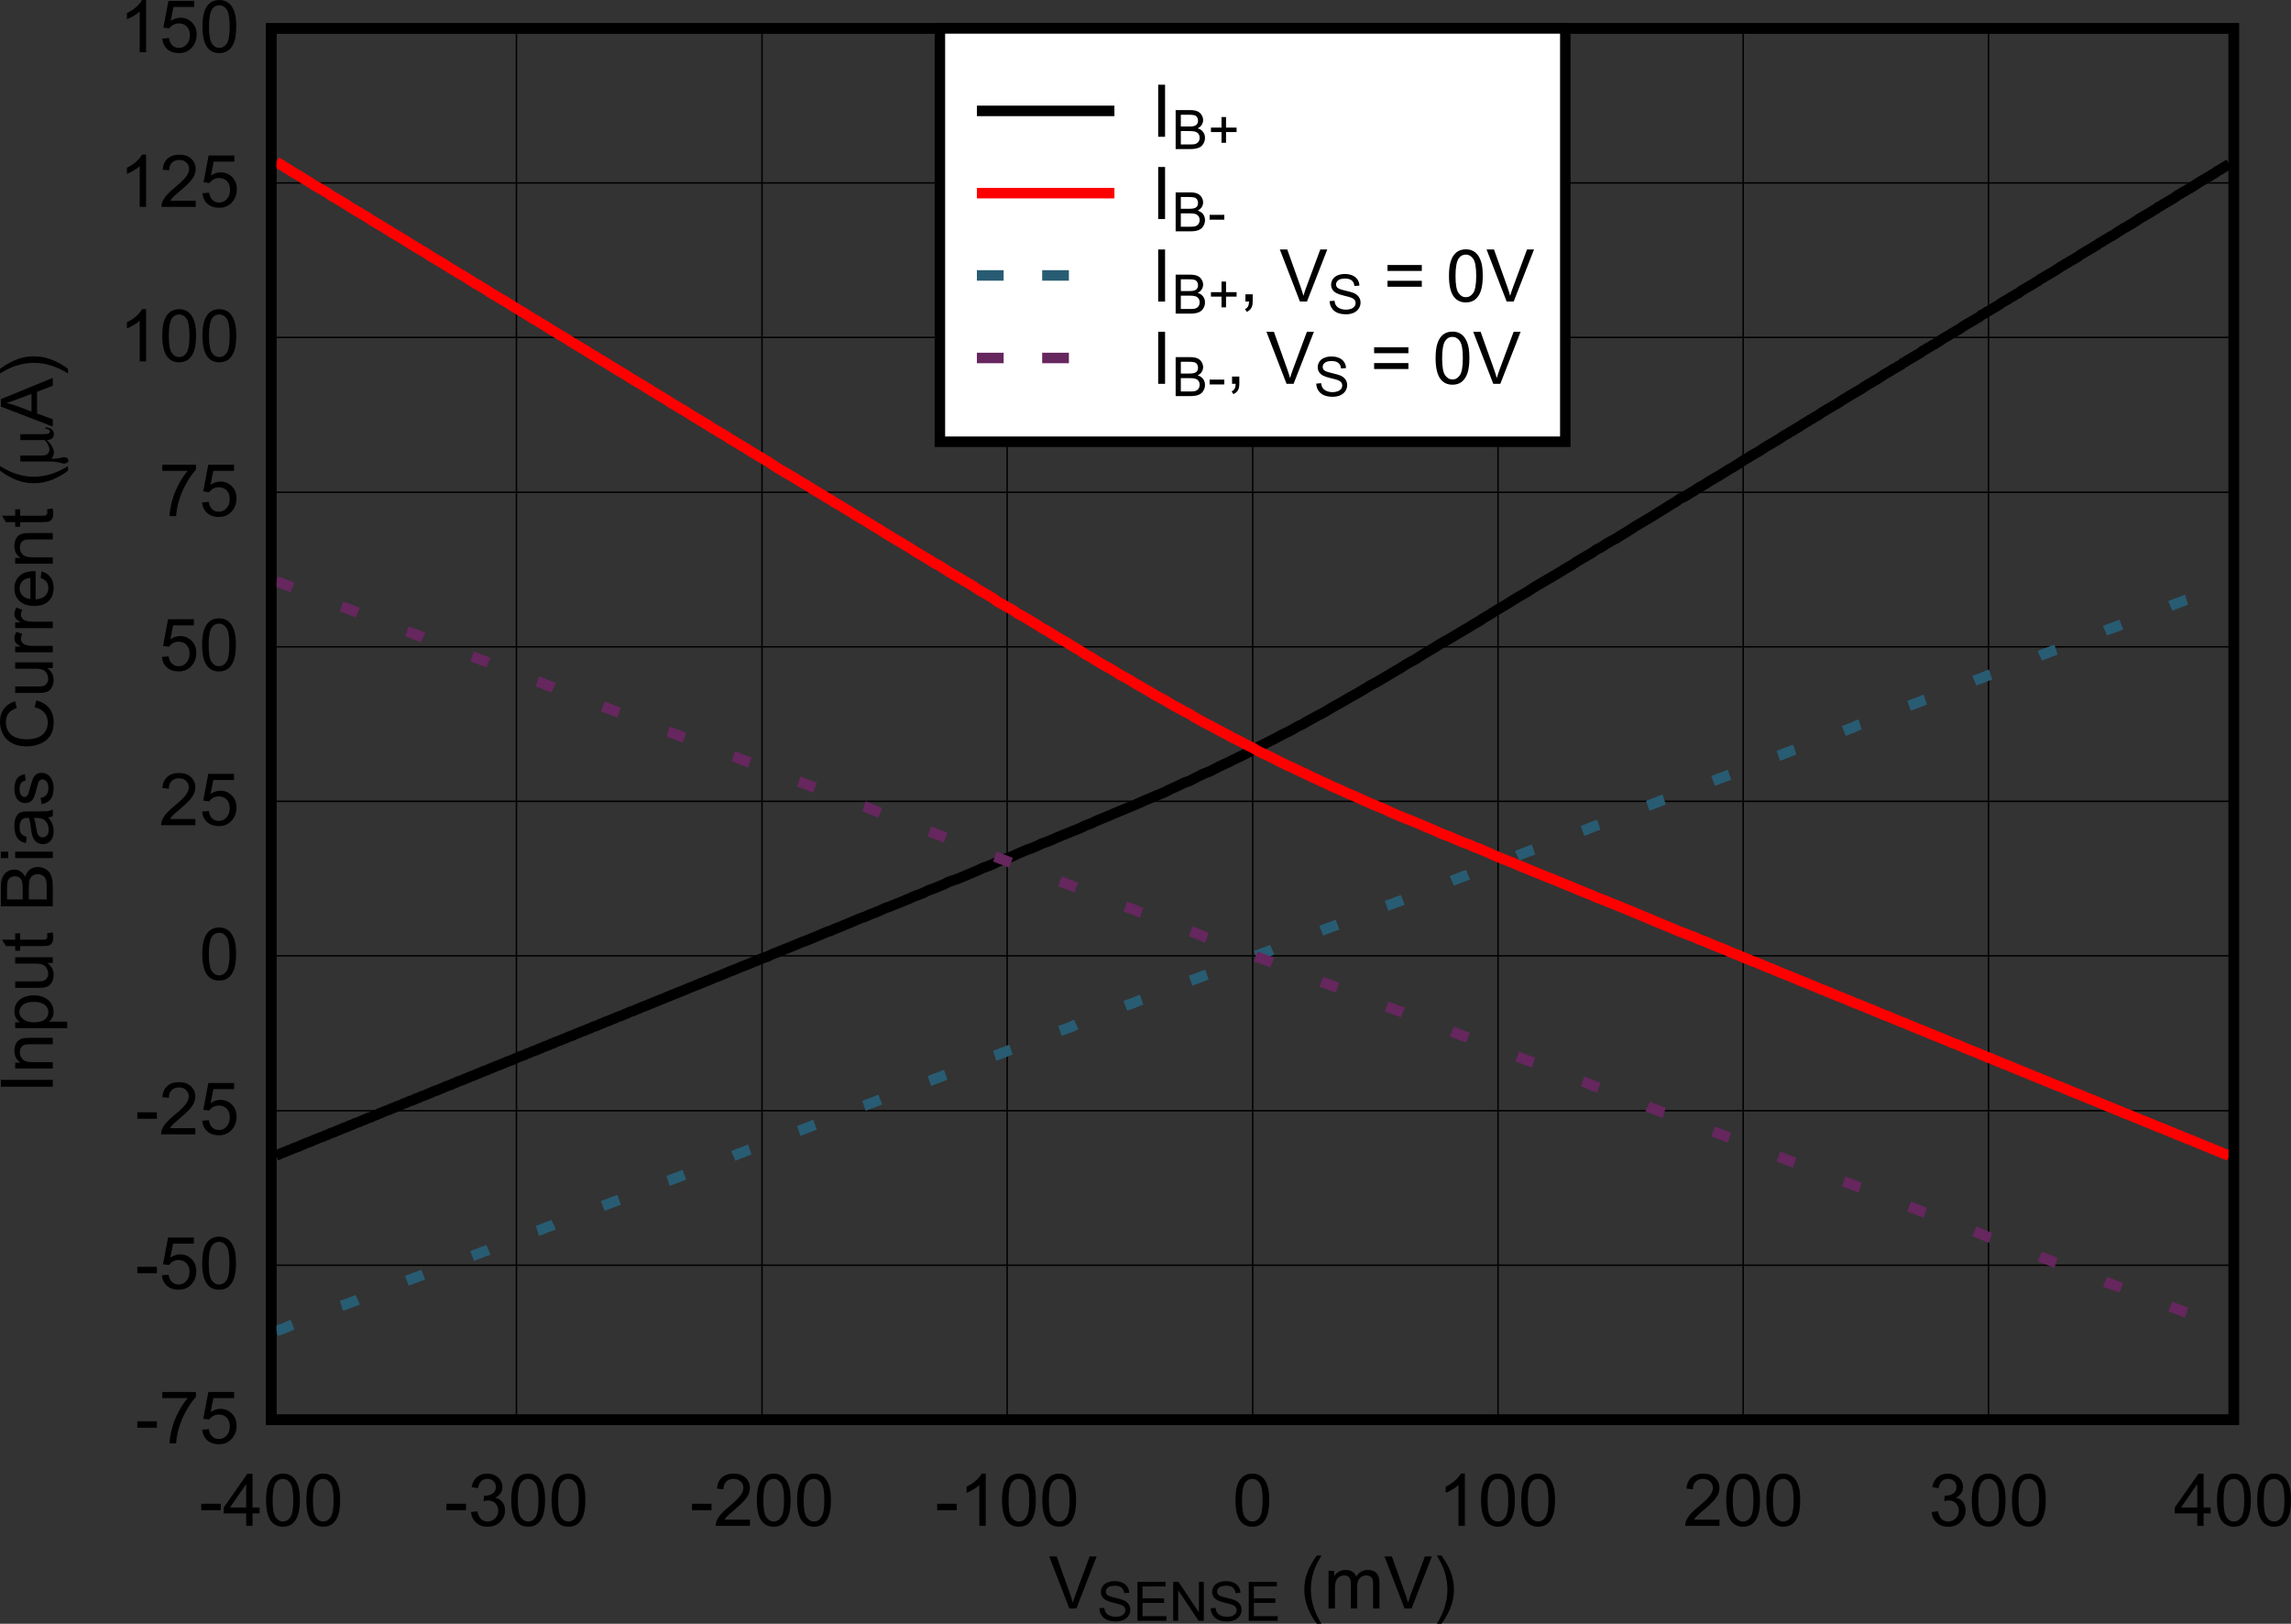 <?xml version="1.0" encoding="UTF-8" standalone="no"?>
<svg
   xmlns:dc="http://purl.org/dc/elements/1.1/"
   xmlns:cc="http://creativecommons.org/ns#"
   xmlns:rdf="http://www.w3.org/1999/02/22-rdf-syntax-ns#"
   xmlns:svg="http://www.w3.org/2000/svg"
   xmlns="http://www.w3.org/2000/svg"
   xmlns:xlink="http://www.w3.org/1999/xlink"
   xmlns:sodipodi="http://sodipodi.sourceforge.net/DTD/sodipodi-0.dtd"
   xmlns:inkscape="http://www.inkscape.org/namespaces/inkscape"
   sodipodi:docname="IB vs VIN G=50,100 2022-08-24.pdf"
   id="svg666"
   version="1.2"
   viewBox="0 0 650.415 460.949"
   height="460.949pt"
   width="650.415pt">
  <rect x="0" y="0" width="650.415" height="460.949" fill="#333333" stroke="none"/>
  <sodipodi:namedview
     id="namedview668"
     inkscape:window-height="480"
     inkscape:window-width="640"
     inkscape:pageshadow="2"
     inkscape:pageopacity="0"
     guidetolerance="10"
     gridtolerance="10"
     objecttolerance="10"
     borderopacity="1"
     bordercolor="#666666"
     pagecolor="#ffffff" />
  <defs
     id="defs133">
    <g
       id="g131">
      <symbol
         id="glyph0-0"
         overflow="visible">
        <path
           inkscape:connector-curvature="0"
           id="path2"
           d="m 2.578,0 v -12.906 h 10.281 V 0 Z m 0.312,-0.328 h 9.656 v -12.25 h -9.656 z m 0,0"
           style="stroke:none" />
      </symbol>
      <symbol
         id="glyph0-1"
         overflow="visible">
        <path
           inkscape:connector-curvature="0"
           id="path5"
           d="M 5.797,0 0.094,-14.781 H 2.203 L 6.031,-4.047 C 6.332,-3.18 6.586,-2.371 6.797,-1.625 7.023,-2.426 7.289,-3.234 7.594,-4.047 L 11.578,-14.781 H 13.562 L 7.797,0 Z m 0,0"
           style="stroke:none" />
      </symbol>
      <symbol
         id="glyph0-2"
         overflow="visible">
        <path
           inkscape:connector-curvature="0"
           id="path8"
           d=""
           style="stroke:none" />
      </symbol>
      <symbol
         id="glyph0-3"
         overflow="visible">
        <path
           inkscape:connector-curvature="0"
           id="path11"
           d="M 4.812,4.344 C 3.812,3.082 2.965,1.605 2.281,-0.078 1.594,-1.773 1.25,-3.535 1.25,-5.359 c 0,-1.59 0.254,-3.125 0.766,-4.594 0.602,-1.695 1.535,-3.391 2.797,-5.078 h 1.297 c -0.812,1.398 -1.352,2.398 -1.609,3 -0.406,0.93 -0.73,1.898 -0.969,2.906 -0.281,1.25 -0.422,2.512 -0.422,3.781 0,3.23 1,6.457 3,9.688 z m 0,0"
           style="stroke:none" />
      </symbol>
      <symbol
         id="glyph0-4"
         overflow="visible">
        <path
           inkscape:connector-curvature="0"
           id="path14"
           d="M 1.359,0 V -10.703 H 2.969 v 1.5 c 0.34,-0.52 0.789,-0.938 1.344,-1.25 0.551,-0.32 1.18,-0.484 1.891,-0.484 0.789,0 1.438,0.168 1.938,0.5 0.508,0.324 0.867,0.777 1.078,1.359 0.84,-1.238 1.941,-1.859 3.297,-1.859 1.059,0 1.875,0.293 2.438,0.875 0.57,0.586 0.859,1.492 0.859,2.719 V 0 h -1.797 v -6.75 c 0,-0.715 -0.059,-1.234 -0.172,-1.547 -0.117,-0.32 -0.332,-0.582 -0.641,-0.781 C 12.891,-9.273 12.527,-9.375 12.125,-9.375 c -0.75,0 -1.379,0.254 -1.875,0.75 -0.5,0.5 -0.75,1.305 -0.75,2.406 V 0 H 7.703 v -6.953 c 0,-0.801 -0.152,-1.406 -0.453,-1.812 C 6.957,-9.168 6.477,-9.375 5.812,-9.375 c -0.512,0 -0.988,0.137 -1.422,0.406 -0.43,0.273 -0.742,0.668 -0.938,1.188 -0.188,0.512 -0.281,1.258 -0.281,2.234 V 0 Z m 0,0"
           style="stroke:none" />
      </symbol>
      <symbol
         id="glyph0-5"
         overflow="visible">
        <path
           inkscape:connector-curvature="0"
           id="path17"
           d="M 2.547,4.344 H 1.25 c 1.996,-3.23 3,-6.457 3,-9.688 0,-1.258 -0.148,-2.508 -0.438,-3.75 C 3.594,-10.102 3.273,-11.07 2.859,-12 2.598,-12.602 2.059,-13.613 1.25,-15.031 h 1.297 c 1.258,1.688 2.188,3.383 2.781,5.078 0.52,1.469 0.781,3.004 0.781,4.594 0,1.824 -0.352,3.586 -1.047,5.281 C 4.375,1.605 3.535,3.082 2.547,4.344 Z m 0,0"
           style="stroke:none" />
      </symbol>
      <symbol
         id="glyph0-6"
         overflow="visible">
        <path
           inkscape:connector-curvature="0"
           id="path20"
           d="M 0.656,-4.438 V -6.266 H 6.203 V -4.438 Z m 0,0"
           style="stroke:none" />
      </symbol>
      <symbol
         id="glyph0-7"
         overflow="visible">
        <path
           inkscape:connector-curvature="0"
           id="path23"
           d="M 6.656,0 V -3.531 H 0.266 v -1.672 l 6.719,-9.578 h 1.469 v 9.578 h 2 v 1.672 h -2 V 0 Z m 0,-5.203 v -6.656 l -4.609,6.656 z m 0,0"
           style="stroke:none" />
      </symbol>
      <symbol
         id="glyph0-8"
         overflow="visible">
        <path
           inkscape:connector-curvature="0"
           id="path26"
           d="m 0.859,-7.281 c 0,-1.746 0.176,-3.156 0.531,-4.219 0.352,-1.07 0.883,-1.895 1.594,-2.469 0.707,-0.57 1.598,-0.859 2.672,-0.859 0.789,0 1.484,0.164 2.078,0.484 0.59,0.312 1.082,0.773 1.469,1.375 0.395,0.594 0.703,1.324 0.922,2.188 0.215,0.867 0.328,2.035 0.328,3.5 0,1.73 -0.18,3.133 -0.531,4.203 -0.355,1.062 -0.887,1.887 -1.594,2.469 C 7.629,-0.035 6.738,0.25 5.656,0.25 4.238,0.25 3.121,-0.258 2.312,-1.281 c -0.969,-1.227 -1.453,-3.227 -1.453,-6 z m 1.859,0 c 0,2.43 0.281,4.043 0.844,4.844 0.559,0.805 1.258,1.203 2.094,1.203 0.832,0 1.531,-0.398 2.094,-1.203 0.559,-0.809 0.844,-2.426 0.844,-4.844 0,-2.434 -0.285,-4.051 -0.844,-4.844 -0.562,-0.801 -1.27,-1.203 -2.109,-1.203 -0.836,0 -1.504,0.352 -2,1.047 -0.617,0.906 -0.922,2.574 -0.922,5 z m 0,0"
           style="stroke:none" />
      </symbol>
      <symbol
         id="glyph0-9"
         overflow="visible">
        <path
           inkscape:connector-curvature="0"
           id="path29"
           d="m 0.859,-3.906 1.812,-0.234 c 0.207,1.031 0.562,1.777 1.062,2.234 0.496,0.449 1.109,0.672 1.828,0.672 0.84,0 1.555,-0.297 2.141,-0.891 0.59,-0.59 0.891,-1.328 0.891,-2.203 0,-0.832 -0.273,-1.52 -0.812,-2.062 -0.543,-0.539 -1.238,-0.812 -2.078,-0.812 -0.344,0 -0.77,0.07 -1.266,0.203 L 4.625,-8.594 c 0.121,0.023 0.223,0.031 0.297,0.031 0.77,0 1.461,-0.203 2.078,-0.609 0.613,-0.402 0.922,-1.023 0.922,-1.859 0,-0.664 -0.227,-1.219 -0.672,-1.656 -0.449,-0.434 -1.027,-0.656 -1.734,-0.656 -0.699,0 -1.289,0.227 -1.766,0.672 -0.469,0.438 -0.77,1.102 -0.891,1.984 L 1.047,-11 c 0.215,-1.215 0.719,-2.16 1.5,-2.828 0.789,-0.664 1.766,-1 2.922,-1 0.809,0 1.555,0.176 2.234,0.516 0.676,0.344 1.191,0.82 1.547,1.422 0.352,0.594 0.531,1.227 0.531,1.891 0,0.648 -0.176,1.23 -0.516,1.75 C 8.93,-8.727 8.426,-8.309 7.75,-8 c 0.871,0.199 1.551,0.617 2.031,1.25 0.488,0.637 0.734,1.434 0.734,2.391 0,1.293 -0.473,2.387 -1.406,3.281 -0.938,0.898 -2.129,1.344 -3.562,1.344 -1.293,0 -2.367,-0.383 -3.219,-1.156 C 1.473,-1.668 0.98,-2.676 0.859,-3.906 Z m 0,0"
           style="stroke:none" />
      </symbol>
      <symbol
         id="glyph0-10"
         overflow="visible">
        <path
           inkscape:connector-curvature="0"
           id="path32"
           d="M 10.359,-1.75 V 0 H 0.625 c -0.012,-0.434 0.055,-0.859 0.203,-1.266 0.246,-0.652 0.645,-1.305 1.188,-1.953 0.551,-0.645 1.344,-1.395 2.375,-2.25 1.602,-1.309 2.688,-2.352 3.25,-3.125 0.559,-0.77 0.844,-1.5 0.844,-2.188 0,-0.715 -0.262,-1.32 -0.781,-1.812 -0.512,-0.488 -1.18,-0.734 -2,-0.734 -0.867,0 -1.566,0.262 -2.094,0.781 -0.523,0.523 -0.781,1.246 -0.781,2.172 L 0.969,-10.562 c 0.121,-1.383 0.598,-2.441 1.422,-3.172 0.832,-0.727 1.953,-1.094 3.359,-1.094 1.414,0 2.535,0.395 3.359,1.172 0.82,0.781 1.234,1.758 1.234,2.922 0,0.594 -0.129,1.18 -0.375,1.75 -0.242,0.562 -0.645,1.164 -1.203,1.797 -0.555,0.637 -1.48,1.508 -2.781,2.609 -1.086,0.906 -1.785,1.527 -2.094,1.859 -0.305,0.324 -0.555,0.648 -0.75,0.969 z m 0,0"
           style="stroke:none" />
      </symbol>
      <symbol
         id="glyph0-11"
         overflow="visible">
        <path
           inkscape:connector-curvature="0"
           id="path35"
           d="m 7.672,0 h -1.812 v -11.562 c -0.438,0.418 -1.012,0.836 -1.719,1.25 -0.711,0.418 -1.348,0.73 -1.906,0.938 v -1.75 c 1.02,-0.477 1.906,-1.055 2.656,-1.734 C 5.648,-13.535 6.188,-14.191 6.5,-14.828 h 1.172 z m 0,0"
           style="stroke:none" />
      </symbol>
      <symbol
         id="glyph0-12"
         overflow="visible">
        <path
           inkscape:connector-curvature="0"
           id="path38"
           d="m 0.969,-12.844 v -1.734 h 9.547 v 1.406 c -0.938,1 -1.871,2.336 -2.797,4 -0.918,1.656 -1.629,3.363 -2.125,5.109 C 5.227,-2.82 4.992,-1.465 4.891,0 H 3.031 c 0.02,-1.164 0.25,-2.57 0.688,-4.219 0.434,-1.645 1.062,-3.227 1.875,-4.75 0.809,-1.527 1.676,-2.82 2.594,-3.875 z m 0,0"
           style="stroke:none" />
      </symbol>
      <symbol
         id="glyph0-13"
         overflow="visible">
        <path
           inkscape:connector-curvature="0"
           id="path41"
           d="M 0.859,-3.875 2.75,-4.031 c 0.145,0.93 0.473,1.629 0.984,2.094 0.508,0.469 1.129,0.703 1.859,0.703 0.863,0 1.598,-0.328 2.203,-0.984 0.602,-0.664 0.906,-1.539 0.906,-2.625 0,-1.039 -0.293,-1.859 -0.875,-2.453 C 7.254,-7.887 6.496,-8.188 5.562,-8.188 c -0.586,0 -1.113,0.137 -1.578,0.406 -0.469,0.262 -0.84,0.602 -1.109,1.016 l -1.703,-0.219 1.438,-7.594 h 7.312 v 1.734 h -5.875 L 3.25,-8.875 c 0.883,-0.613 1.812,-0.922 2.781,-0.922 1.289,0 2.379,0.449 3.266,1.344 0.883,0.898 1.328,2.043 1.328,3.438 0,1.344 -0.395,2.504 -1.172,3.469 C 8.504,-0.348 7.215,0.25 5.594,0.25 4.25,0.25 3.148,-0.125 2.297,-0.875 c -0.844,-0.746 -1.324,-1.75 -1.438,-3 z m 0,0"
           style="stroke:none" />
      </symbol>
      <symbol
         id="glyph0-14"
         overflow="visible">
        <path
           inkscape:connector-curvature="0"
           id="path44"
           d="M 1.922,0 V -14.781 H 3.875 V 0 Z m 0,0"
           style="stroke:none" />
      </symbol>
      <symbol
         id="glyph0-15"
         overflow="visible">
        <path
           inkscape:connector-curvature="0"
           id="path47"
           d="m 1.828,0 v -2.062 h 2.062 V 0 c 0,0.758 -0.137,1.375 -0.406,1.844 -0.273,0.465 -0.699,0.828 -1.281,1.078 l -0.5,-0.781 C 2.086,1.973 2.367,1.727 2.547,1.406 2.73,1.082 2.836,0.613 2.859,0 Z m 0,0"
           style="stroke:none" />
      </symbol>
      <symbol
         id="glyph0-16"
         overflow="visible">
        <path
           inkscape:connector-curvature="0"
           id="path50"
           d="M 10.875,-8.688 H 1.141 V -10.375 H 10.875 Z m 0,4.484 H 1.141 v -1.688 H 10.875 Z m 0,0"
           style="stroke:none" />
      </symbol>
      <symbol
         id="glyph1-0"
         overflow="visible">
        <path
           inkscape:connector-curvature="0"
           id="path53"
           d="M 1.922,0 V -9.656 H 9.625 V 0 Z m 0.25,-0.234 h 7.219 v -9.188 h -7.219 z m 0,0"
           style="stroke:none" />
      </symbol>
      <symbol
         id="glyph1-1"
         overflow="visible">
        <path
           inkscape:connector-curvature="0"
           id="path56"
           d="m 0.688,-3.547 1.375,-0.125 C 2.133,-3.117 2.285,-2.664 2.516,-2.312 2.754,-1.957 3.125,-1.668 3.625,-1.453 4.133,-1.234 4.703,-1.125 5.328,-1.125 c 0.551,0 1.039,-0.082 1.469,-0.25 C 7.223,-1.539 7.539,-1.766 7.75,-2.047 7.957,-2.336 8.062,-2.656 8.062,-3 c 0,-0.352 -0.102,-0.656 -0.297,-0.906 -0.199,-0.258 -0.535,-0.477 -1,-0.656 C 6.473,-4.676 5.816,-4.852 4.797,-5.094 3.785,-5.34 3.074,-5.578 2.672,-5.797 2.148,-6.066 1.758,-6.406 1.5,-6.812 1.238,-7.227 1.109,-7.691 1.109,-8.203 c 0,-0.559 0.156,-1.082 0.469,-1.562 C 1.898,-10.254 2.363,-10.625 2.969,-10.875 3.57,-11.121 4.25,-11.25 5,-11.25 c 0.809,0 1.531,0.137 2.156,0.406 0.621,0.262 1.102,0.648 1.438,1.156 0.34,0.512 0.523,1.09 0.547,1.734 L 7.734,-7.844 C 7.66,-8.539 7.402,-9.066 6.969,-9.422 6.539,-9.773 5.902,-9.953 5.062,-9.953 c -0.887,0 -1.535,0.164 -1.938,0.484 -0.406,0.324 -0.609,0.715 -0.609,1.172 0,0.398 0.145,0.727 0.438,0.984 0.277,0.25 1.008,0.512 2.188,0.781 1.184,0.273 2.004,0.508 2.453,0.703 C 8.227,-5.523 8.695,-5.145 9,-4.688 c 0.309,0.449 0.469,0.973 0.469,1.562 0,0.594 -0.168,1.152 -0.5,1.672 -0.336,0.523 -0.82,0.93 -1.453,1.219 -0.625,0.277 -1.336,0.422 -2.125,0.422 -1,0 -1.84,-0.148 -2.516,-0.438 C 2.207,-0.539 1.68,-0.977 1.297,-1.562 0.91,-2.145 0.707,-2.805 0.688,-3.547 Z m 0,0"
           style="stroke:none" />
      </symbol>
      <symbol
         id="glyph1-2"
         overflow="visible">
        <path
           inkscape:connector-curvature="0"
           id="path59"
           d="M 1.219,0 V -11.062 H 9.188 V -9.75 H 2.672 v 3.375 H 8.781 v 1.297 H 2.672 V -1.312 h 6.781 V 0 Z m 0,0"
           style="stroke:none" />
      </symbol>
      <symbol
         id="glyph1-3"
         overflow="visible">
        <path
           inkscape:connector-curvature="0"
           id="path62"
           d="m 1.172,0 v -11.062 h 1.5 L 8.469,-2.375 v -8.688 H 9.859 V 0 h -1.5 L 2.578,-8.688 V 0 Z m 0,0"
           style="stroke:none" />
      </symbol>
      <symbol
         id="glyph1-4"
         overflow="visible">
        <path
           inkscape:connector-curvature="0"
           id="path65"
           d="m 1.125,0 v -11.062 h 4.141 c 0.84,0 1.52,0.117 2.031,0.344 0.508,0.219 0.906,0.566 1.188,1.031 0.289,0.461 0.438,0.945 0.438,1.453 0,0.48 -0.133,0.93 -0.391,1.344 -0.25,0.418 -0.637,0.754 -1.156,1 0.664,0.199 1.176,0.539 1.531,1.016 0.363,0.469 0.547,1.027 0.547,1.672 0,0.523 -0.113,1.008 -0.328,1.453 C 8.906,-1.312 8.633,-0.973 8.312,-0.734 8,-0.492 7.598,-0.309 7.109,-0.188 6.629,-0.062 6.035,0 5.328,0 Z m 1.469,-6.406 h 2.375 c 0.645,0 1.109,-0.047 1.391,-0.141 0.371,-0.102 0.656,-0.285 0.844,-0.547 0.184,-0.258 0.281,-0.582 0.281,-0.969 0,-0.363 -0.09,-0.688 -0.266,-0.969 C 7.039,-9.309 6.789,-9.5 6.469,-9.594 6.145,-9.695 5.586,-9.75 4.797,-9.75 H 2.594 Z m 0,5.094 h 2.734 c 0.477,0 0.812,-0.016 1,-0.047 C 6.66,-1.418 6.938,-1.52 7.156,-1.656 7.383,-1.801 7.57,-2.004 7.719,-2.266 7.863,-2.535 7.938,-2.848 7.938,-3.203 7.938,-3.617 7.832,-3.977 7.625,-4.281 7.414,-4.582 7.121,-4.797 6.75,-4.922 6.375,-5.043 5.836,-5.109 5.141,-5.109 H 2.594 Z m 0,0"
           style="stroke:none" />
      </symbol>
      <symbol
         id="glyph1-5"
         overflow="visible">
        <path
           inkscape:connector-curvature="0"
           id="path68"
           d="m 3.859,-1.781 v -3.047 h -3 V -6.094 h 3 v -3 h 1.281 v 3 h 3 v 1.266 h -3 v 3.047 z m 0,0"
           style="stroke:none" />
      </symbol>
      <symbol
         id="glyph1-6"
         overflow="visible">
        <path
           inkscape:connector-curvature="0"
           id="path71"
           d="m 0.484,-3.312 v -1.375 H 4.656 v 1.375 z m 0,0"
           style="stroke:none" />
      </symbol>
      <symbol
         id="glyph2-0"
         overflow="visible">
        <path
           inkscape:connector-curvature="0"
           id="path74"
           d="M 0,-2.578 H -12.859 V -12.906 H 0 Z M -0.328,-2.906 v -9.672 h -12.219 v 9.672 z m 0,0"
           style="stroke:none" />
      </symbol>
      <symbol
         id="glyph2-1"
         overflow="visible">
        <path
           inkscape:connector-curvature="0"
           id="path77"
           d="M 0,-1.922 H -14.734 V -3.875 H 0 Z m 0,0"
           style="stroke:none" />
      </symbol>
      <symbol
         id="glyph2-2"
         overflow="visible">
        <path
           inkscape:connector-curvature="0"
           id="path80"
           d="M 0,-1.359 H -10.672 V -3 h 1.516 c -1.164,-0.777 -1.75,-1.914 -1.75,-3.406 0,-0.645 0.117,-1.234 0.344,-1.766 0.23,-0.539 0.535,-0.945 0.906,-1.219 0.375,-0.27 0.824,-0.457 1.344,-0.562 0.336,-0.07 0.918,-0.109 1.75,-0.109 H 0 V -8.25 h -6.484 c -0.738,0 -1.289,0.074 -1.656,0.219 -0.363,0.137 -0.656,0.387 -0.875,0.75 -0.215,0.355 -0.328,0.777 -0.328,1.266 0,0.773 0.246,1.441 0.734,2 0.492,0.562 1.418,0.844 2.781,0.844 H 0 Z m 0,0"
           style="stroke:none" />
      </symbol>
      <symbol
         id="glyph2-3"
         overflow="visible">
        <path
           inkscape:connector-curvature="0"
           id="path83"
           d="m 4.094,-1.359 h -14.766 v -1.656 h 1.391 c -0.539,-0.383 -0.945,-0.82 -1.219,-1.312 -0.27,-0.488 -0.406,-1.086 -0.406,-1.797 0,-0.902 0.238,-1.707 0.703,-2.406 0.469,-0.695 1.133,-1.223 1.984,-1.578 0.855,-0.363 1.789,-0.547 2.797,-0.547 1.094,0 2.082,0.199 2.953,0.594 0.875,0.398 1.551,0.973 2.016,1.719 0.457,0.75 0.688,1.539 0.688,2.359 0,0.605 -0.129,1.148 -0.375,1.625 -0.246,0.48 -0.57,0.879 -0.969,1.188 H 4.094 Z M -5.281,-3 c 1.375,0 2.395,-0.273 3.047,-0.828 0.656,-0.559 0.984,-1.238 0.984,-2.031 0,-0.809 -0.336,-1.504 -1.016,-2.078 -0.676,-0.57 -1.727,-0.859 -3.156,-0.859 -1.363,0 -2.383,0.285 -3.062,0.844 -0.676,0.562 -1.016,1.23 -1.016,2 0,0.781 0.367,1.473 1.094,2.062 C -7.688,-3.297 -6.645,-3 -5.281,-3 Z m 0,0"
           style="stroke:none" />
      </symbol>
      <symbol
         id="glyph2-4"
         overflow="visible">
        <path
           inkscape:connector-curvature="0"
           id="path86"
           d="m 0,-8.375 h -1.562 c 1.199,0.836 1.797,1.965 1.797,3.391 0,0.637 -0.121,1.23 -0.359,1.781 -0.238,0.543 -0.539,0.949 -0.906,1.219 -0.363,0.262 -0.812,0.445 -1.344,0.547 -0.352,0.086 -0.914,0.125 -1.688,0.125 h -6.609 V -3.141 H -4.75 c 0.949,0 1.586,-0.035 1.906,-0.109 0.48,-0.113 0.855,-0.352 1.125,-0.719 0.273,-0.371 0.406,-0.832 0.406,-1.375 0,-0.539 -0.141,-1.051 -0.422,-1.531 C -2.012,-7.352 -2.395,-7.691 -2.875,-7.891 -3.352,-8.086 -4.047,-8.188 -4.953,-8.188 h -5.719 V -10 H 0 Z m 0,0"
           style="stroke:none" />
      </symbol>
      <symbol
         id="glyph2-5"
         overflow="visible">
        <path
           inkscape:connector-curvature="0"
           id="path89"
           d="m -1.625,-5.328 1.609,-0.25 c 0.102,0.512 0.156,0.965 0.156,1.359 0,0.668 -0.105,1.184 -0.312,1.547 -0.207,0.355 -0.477,0.613 -0.812,0.766 -0.34,0.148 -1.055,0.219 -2.141,0.219 h -6.141 v 1.328 h -1.406 V -1.688 H -13.312 L -14.406,-3.5 h 3.734 v -1.828 h 1.406 V -3.5 h 6.234 c 0.523,0 0.855,-0.031 1,-0.094 0.148,-0.059 0.27,-0.164 0.359,-0.312 0.086,-0.145 0.125,-0.352 0.125,-0.625 0,-0.195 -0.023,-0.461 -0.078,-0.797 z m 0,0"
           style="stroke:none" />
      </symbol>
      <symbol
         id="glyph2-6"
         overflow="visible">
        <path
           inkscape:connector-curvature="0"
           id="path92"
           d=""
           style="stroke:none" />
      </symbol>
      <symbol
         id="glyph2-7"
         overflow="visible">
        <path
           inkscape:connector-curvature="0"
           id="path95"
           d="M 0,-1.516 H -14.734 V -7.062 c 0,-1.121 0.152,-2.023 0.453,-2.703 0.293,-0.684 0.754,-1.223 1.375,-1.609 0.617,-0.383 1.262,-0.578 1.938,-0.578 0.637,0 1.238,0.176 1.797,0.516 0.555,0.344 0.996,0.863 1.328,1.547 0.262,-0.895 0.711,-1.582 1.344,-2.062 0.625,-0.477 1.371,-0.719 2.234,-0.719 0.688,0 1.332,0.148 1.922,0.438 0.594,0.293 1.055,0.66 1.375,1.094 0.312,0.43 0.555,0.965 0.719,1.609 C -0.082,-8.883 0,-8.086 0,-7.141 Z M -8.547,-3.469 v -3.188 c 0,-0.871 -0.055,-1.5 -0.172,-1.875 -0.145,-0.488 -0.383,-0.859 -0.719,-1.109 -0.34,-0.258 -0.773,-0.391 -1.297,-0.391 -0.488,0 -0.914,0.121 -1.281,0.359 -0.371,0.23 -0.629,0.566 -0.766,1 -0.133,0.438 -0.203,1.191 -0.203,2.25 v 2.953 z m 6.812,0 v -3.672 c 0,-0.633 -0.023,-1.078 -0.078,-1.328 -0.07,-0.457 -0.203,-0.836 -0.391,-1.141 -0.184,-0.301 -0.457,-0.547 -0.812,-0.734 -0.363,-0.195 -0.781,-0.297 -1.25,-0.297 -0.551,0 -1.031,0.145 -1.438,0.422 -0.402,0.281 -0.688,0.676 -0.844,1.172 -0.164,0.5 -0.25,1.223 -0.25,2.156 v 3.422 z m 0,0"
           style="stroke:none" />
      </symbol>
      <symbol
         id="glyph2-8"
         overflow="visible">
        <path
           inkscape:connector-curvature="0"
           id="path98"
           d="m -12.656,-1.375 h -2.078 v -1.812 h 2.078 z M 0,-1.375 H -10.672 V -3.188 H 0 Z m 0,0"
           style="stroke:none" />
      </symbol>
      <symbol
         id="glyph2-9"
         overflow="visible">
        <path
           inkscape:connector-curvature="0"
           id="path101"
           d="m -1.312,-8.344 c 0.562,0.668 0.965,1.316 1.203,1.938 0.227,0.625 0.344,1.293 0.344,2 0,1.18 -0.285,2.086 -0.859,2.719 -0.57,0.625 -1.301,0.938 -2.188,0.938 -0.52,0 -0.992,-0.117 -1.422,-0.359 -0.434,-0.238 -0.785,-0.551 -1.047,-0.938 C -5.539,-2.43 -5.738,-2.863 -5.875,-3.344 -5.965,-3.695 -6.062,-4.234 -6.156,-4.953 -6.32,-6.418 -6.523,-7.5 -6.766,-8.188 -7.012,-8.195 -7.176,-8.203 -7.25,-8.203 c -0.727,0 -1.242,0.176 -1.547,0.516 -0.414,0.461 -0.625,1.148 -0.625,2.062 0,0.855 0.152,1.488 0.453,1.891 0.305,0.406 0.832,0.711 1.578,0.906 L -7.625,-1.062 c -0.758,-0.152 -1.367,-0.414 -1.828,-0.781 -0.465,-0.371 -0.828,-0.91 -1.078,-1.609 -0.246,-0.695 -0.375,-1.508 -0.375,-2.438 0,-0.902 0.113,-1.645 0.328,-2.219 0.211,-0.57 0.477,-0.992 0.797,-1.266 0.324,-0.27 0.738,-0.457 1.234,-0.562 0.305,-0.059 0.855,-0.094 1.656,-0.094 h 2.422 c 1.68,0 2.742,-0.035 3.188,-0.109 0.449,-0.082 0.879,-0.238 1.281,-0.469 v 1.906 c -0.371,0.188 -0.812,0.309 -1.312,0.359 z m -4.047,0.156 c 0.273,0.656 0.504,1.645 0.688,2.953 0.105,0.75 0.227,1.285 0.359,1.594 0.137,0.305 0.336,0.539 0.594,0.703 0.262,0.168 0.551,0.25 0.859,0.25 0.48,0 0.883,-0.18 1.203,-0.547 0.324,-0.363 0.484,-0.898 0.484,-1.609 0,-0.695 -0.148,-1.316 -0.453,-1.859 C -1.934,-7.242 -2.359,-7.645 -2.891,-7.906 -3.293,-8.09 -3.895,-8.188 -4.688,-8.188 Z m 0,0"
           style="stroke:none" />
      </symbol>
      <symbol
         id="glyph2-10"
         overflow="visible">
        <path
           inkscape:connector-curvature="0"
           id="path104"
           d="m -3.188,-0.641 -0.281,-1.781 c 0.719,-0.102 1.273,-0.383 1.656,-0.844 0.375,-0.457 0.562,-1.102 0.562,-1.938 0,-0.832 -0.164,-1.445 -0.5,-1.844 -0.34,-0.402 -0.738,-0.609 -1.188,-0.609 -0.414,0 -0.738,0.18 -0.969,0.531 -0.164,0.25 -0.367,0.871 -0.609,1.859 -0.34,1.324 -0.633,2.246 -0.875,2.766 -0.238,0.512 -0.57,0.902 -1,1.172 -0.434,0.262 -0.922,0.391 -1.453,0.391 -0.465,0 -0.906,-0.109 -1.312,-0.328 -0.402,-0.215 -0.742,-0.516 -1.016,-0.891 -0.207,-0.277 -0.379,-0.664 -0.516,-1.156 -0.145,-0.488 -0.219,-1.008 -0.219,-1.562 0,-0.84 0.121,-1.582 0.359,-2.219 0.242,-0.633 0.57,-1.102 0.984,-1.406 0.406,-0.301 0.957,-0.508 1.641,-0.625 l 0.25,1.781 c -0.551,0.086 -0.977,0.32 -1.281,0.703 -0.309,0.387 -0.469,0.93 -0.469,1.625 0,0.836 0.145,1.434 0.422,1.797 0.273,0.355 0.59,0.531 0.953,0.531 0.23,0 0.441,-0.07 0.625,-0.219 0.199,-0.152 0.363,-0.391 0.484,-0.703 0.074,-0.176 0.23,-0.707 0.469,-1.594 0.344,-1.289 0.629,-2.188 0.844,-2.688 0.211,-0.508 0.523,-0.91 0.938,-1.203 0.418,-0.289 0.934,-0.438 1.547,-0.438 0.605,0 1.176,0.18 1.703,0.531 0.531,0.355 0.945,0.867 1.234,1.531 0.289,0.668 0.438,1.426 0.438,2.266 0,1.387 -0.285,2.445 -0.859,3.172 -0.57,0.73 -1.426,1.195 -2.562,1.391 z m 0,0"
           style="stroke:none" />
      </symbol>
      <symbol
         id="glyph2-11"
         overflow="visible">
        <path
           inkscape:connector-curvature="0"
           id="path107"
           d="m -5.172,-12.141 0.5,-1.953 c 1.605,0.418 2.832,1.16 3.672,2.219 0.836,1.062 1.25,2.367 1.25,3.906 0,1.594 -0.32,2.895 -0.969,3.891 -0.645,0.992 -1.578,1.746 -2.797,2.266 -1.227,0.523 -2.547,0.781 -3.953,0.781 -1.539,0 -2.879,-0.289 -4.016,-0.875 C -12.629,-2.496 -13.5,-3.336 -14.094,-4.422 -14.684,-5.504 -14.984,-6.695 -14.984,-8 c 0,-1.477 0.379,-2.723 1.125,-3.734 0.75,-1.008 1.809,-1.711 3.172,-2.109 l 0.453,1.938 c -1.07,0.336 -1.852,0.832 -2.344,1.484 -0.488,0.656 -0.734,1.477 -0.734,2.453 0,1.137 0.273,2.09 0.812,2.859 0.543,0.762 1.273,1.301 2.188,1.609 0.918,0.305 1.863,0.453 2.828,0.453 1.25,0 2.348,-0.18 3.281,-0.547 0.938,-0.363 1.637,-0.93 2.094,-1.703 0.461,-0.77 0.688,-1.609 0.688,-2.516 0,-1.09 -0.312,-2.02 -0.938,-2.781 -0.633,-0.758 -1.57,-1.273 -2.812,-1.547 z m 0,0"
           style="stroke:none" />
      </symbol>
      <symbol
         id="glyph2-12"
         overflow="visible">
        <path
           inkscape:connector-curvature="0"
           id="path110"
           d="m 0,-1.344 h -10.672 v -1.625 h 1.625 c -0.758,-0.414 -1.258,-0.801 -1.5,-1.156 -0.238,-0.352 -0.359,-0.742 -0.359,-1.172 0,-0.602 0.195,-1.223 0.578,-1.859 l 1.672,0.625 c -0.258,0.449 -0.391,0.895 -0.391,1.328 0,0.398 0.121,0.758 0.359,1.078 0.242,0.312 0.57,0.539 0.984,0.672 0.648,0.199 1.352,0.297 2.109,0.297 H 0 Z m 0,0"
           style="stroke:none" />
      </symbol>
      <symbol
         id="glyph2-13"
         overflow="visible">
        <path
           inkscape:connector-curvature="0"
           id="path113"
           d="m -3.438,-8.688 0.234,-1.875 c 1.094,0.293 1.945,0.84 2.547,1.641 0.594,0.805 0.891,1.824 0.891,3.062 0,1.574 -0.477,2.82 -1.438,3.734 -0.957,0.918 -2.305,1.375 -4.047,1.375 -1.789,0 -3.18,-0.461 -4.172,-1.391 -0.988,-0.926 -1.484,-2.129 -1.484,-3.609 0,-1.434 0.488,-2.609 1.453,-3.516 0.969,-0.902 2.336,-1.359 4.094,-1.359 0.117,0 0.277,0.008 0.484,0.016 V -2.625 c 1.18,-0.07 2.082,-0.406 2.703,-1 C -1.555,-4.227 -1.25,-4.973 -1.25,-5.859 -1.25,-6.523 -1.422,-7.094 -1.766,-7.562 -2.117,-8.039 -2.676,-8.414 -3.438,-8.688 Z m -2.922,5.953 v -5.969 c -0.895,0.074 -1.566,0.305 -2.016,0.688 -0.695,0.574 -1.047,1.32 -1.047,2.234 0,0.836 0.285,1.539 0.844,2.109 0.555,0.562 1.293,0.879 2.219,0.938 z m 0,0"
           style="stroke:none" />
      </symbol>
      <symbol
         id="glyph2-14"
         overflow="visible">
        <path
           inkscape:connector-curvature="0"
           id="path116"
           d="m 4.328,-4.828 c -1.262,1 -2.738,1.852 -4.422,2.547 -1.684,0.688 -3.43,1.031 -5.234,1.031 -1.602,0 -3.133,-0.258 -4.594,-0.781 -1.684,-0.602 -3.375,-1.535 -5.062,-2.797 V -6.125 c 1.398,0.812 2.395,1.352 2.984,1.609 0.93,0.406 1.895,0.73 2.891,0.969 1.262,0.293 2.523,0.438 3.781,0.438 3.219,0 6.438,-1.004 9.656,-3.016 z m 0,0"
           style="stroke:none" />
      </symbol>
      <symbol
         id="glyph2-15"
         overflow="visible">
        <path
           inkscape:connector-curvature="0"
           id="path119"
           d="M 0,0.031 -14.734,-5.641 V -7.75 L 0,-13.797 v 2.234 l -4.469,1.719 v 6.172 L 0,-2.047 Z m -6.047,-4.266 v -5 l -4.078,1.531 c -1.238,0.469 -2.258,0.82 -3.062,1.047 0.949,0.188 1.887,0.457 2.812,0.797 z m 0,0"
           style="stroke:none" />
      </symbol>
      <symbol
         id="glyph2-16"
         overflow="visible">
        <path
           inkscape:connector-curvature="0"
           id="path122"
           d="M 4.328,-2.547 V -1.25 c -3.219,-2.008 -6.438,-3.016 -9.656,-3.016 -1.258,0 -2.508,0.148 -3.75,0.438 -0.996,0.23 -1.961,0.551 -2.891,0.953 -0.602,0.262 -1.609,0.805 -3.016,1.625 v -1.297 c 1.688,-1.258 3.379,-2.195 5.062,-2.812 1.461,-0.508 2.992,-0.766 4.594,-0.766 1.805,0 3.551,0.352 5.234,1.047 1.684,0.688 3.16,1.535 4.422,2.531 z m 0,0"
           style="stroke:none" />
      </symbol>
      <symbol
         id="glyph3-0"
         overflow="visible">
        <path
           inkscape:connector-curvature="0"
           id="path125"
           d="M 0,-1.031 H -12.859 V -11.359 H 0 Z m -0.328,-0.328 v -9.672 h -12.219 v 9.672 z m 0,0"
           style="stroke:none" />
      </symbol>
      <symbol
         id="glyph3-1"
         overflow="visible">
        <path
           inkscape:connector-curvature="0"
           id="path128"
           d="m -9.203,-9.578 h 6.062 c 0.805,0 1.367,-0.035 1.688,-0.109 0.23,-0.059 0.398,-0.148 0.5,-0.266 0.094,-0.121 0.141,-0.254 0.141,-0.391 0,-0.164 -0.082,-0.32 -0.25,-0.469 -0.164,-0.145 -0.5,-0.25 -1,-0.312 v -0.422 c 0.898,0.117 1.52,0.34 1.859,0.672 0.34,0.336 0.516,0.754 0.516,1.25 0,0.5 -0.152,0.898 -0.453,1.188 -0.301,0.293 -0.82,0.473 -1.562,0.531 0.75,0.688 1.277,1.34 1.578,1.953 0.301,0.617 0.453,1.148 0.453,1.594 0,0.305 -0.066,0.602 -0.188,0.891 C 0.023,-3.176 -0.145,-2.895 -0.375,-2.625 0.59,-2.602 1.441,-2.688 2.172,-2.875 2.68,-2.996 3.039,-3.062 3.25,-3.062 c 0.363,0 0.648,0.098 0.859,0.281 0.215,0.18 0.328,0.387 0.328,0.625 0,0.242 -0.098,0.441 -0.281,0.594 C 3.906,-1.352 3.586,-1.25 3.203,-1.25 3.016,-1.25 2.777,-1.289 2.5,-1.375 1.875,-1.559 1.324,-1.676 0.859,-1.719 c -0.812,-0.082 -1.5,-0.125 -2.062,-0.125 h -8 v -1.688 h 5.797 c 0.688,0 1.184,-0.055 1.484,-0.172 0.293,-0.113 0.527,-0.316 0.703,-0.609 0.18,-0.301 0.266,-0.598 0.266,-0.891 0,-0.352 -0.102,-0.77 -0.312,-1.25 -0.207,-0.477 -0.539,-0.961 -1,-1.453 h -6.938 z m 0,0"
           style="stroke:none" />
      </symbol>
    </g>
  </defs>
  <g
     transform="translate(-63.3,-78.36)"
     id="surface1">
    <g
       id="g137"
       style="fill:#000000;fill-opacity:1">
      <use
         height="100%"
         width="100%"
         id="use135"
         y="534.964"
         x="361.085"
         xlink:href="#glyph0-1" />
    </g>
    <g
       id="g143"
       style="fill:#000000;fill-opacity:1">
      <use
         height="100%"
         width="100%"
         id="use139"
         y="538.461"
         x="374.73"
         xlink:href="#glyph1-1" />
      <use
         height="100%"
         width="100%"
         id="use141"
         y="538.461"
         x="385.005"
         xlink:href="#glyph1-2" />
    </g>
    <g
       id="g151"
       style="fill:#000000;fill-opacity:1">
      <use
         height="100%"
         width="100%"
         id="use145"
         y="538.461"
         x="395.203"
         xlink:href="#glyph1-3" />
      <use
         height="100%"
         width="100%"
         id="use147"
         y="538.461"
         x="406.325"
         xlink:href="#glyph1-1" />
      <use
         height="100%"
         width="100%"
         id="use149"
         y="538.461"
         x="416.6"
         xlink:href="#glyph1-2" />
    </g>
    <g
       id="g155"
       style="fill:#000000;fill-opacity:1">
      <use
         height="100%"
         width="100%"
         id="use153"
         y="534.964"
         x="426.564"
         xlink:href="#glyph0-2" />
    </g>
    <g
       id="g159"
       style="fill:#000000;fill-opacity:1">
      <use
         height="100%"
         width="100%"
         id="use157"
         y="534.964"
         x="432.345"
         xlink:href="#glyph0-3" />
    </g>
    <g
       id="g167"
       style="fill:#000000;fill-opacity:1">
      <use
         height="100%"
         width="100%"
         id="use161"
         y="534.964"
         x="439.113"
         xlink:href="#glyph0-4" />
      <use
         height="100%"
         width="100%"
         id="use163"
         y="534.964"
         x="456.25"
         xlink:href="#glyph0-1" />
      <use
         height="100%"
         width="100%"
         id="use165"
         y="534.964"
         x="469.972"
         xlink:href="#glyph0-5" />
    </g>
    <g
       id="g183"
       style="fill:#000000;fill-opacity:1">
      <use
         height="100%"
         width="100%"
         id="use169"
         y="388.775"
         x="78.285"
         xlink:href="#glyph2-1" />
      <use
         height="100%"
         width="100%"
         id="use171"
         y="383.039"
         x="78.285"
         xlink:href="#glyph2-2" />
      <use
         height="100%"
         width="100%"
         id="use173"
         y="371.566"
         x="78.285"
         xlink:href="#glyph2-3" />
      <use
         height="100%"
         width="100%"
         id="use175"
         y="360.094"
         x="78.285"
         xlink:href="#glyph2-4" />
      <use
         height="100%"
         width="100%"
         id="use177"
         y="348.622"
         x="78.285"
         xlink:href="#glyph2-5" />
      <use
         height="100%"
         width="100%"
         id="use179"
         y="342.886"
         x="78.285"
         xlink:href="#glyph2-6" />
      <use
         height="100%"
         width="100%"
         id="use181"
         y="337.15"
         x="78.285"
         xlink:href="#glyph2-7" />
    </g>
    <g
       id="g191"
       style="fill:#000000;fill-opacity:1">
      <use
         height="100%"
         width="100%"
         id="use185"
         y="323.325"
         x="78.285"
         xlink:href="#glyph2-8" />
      <use
         height="100%"
         width="100%"
         id="use187"
         y="318.744"
         x="78.285"
         xlink:href="#glyph2-9" />
      <use
         height="100%"
         width="100%"
         id="use189"
         y="307.272"
         x="78.285"
         xlink:href="#glyph2-10" />
    </g>
    <g
       id="g199"
       style="fill:#000000;fill-opacity:1">
      <use
         height="100%"
         width="100%"
         id="use193"
         y="297.017"
         x="78.285"
         xlink:href="#glyph2-6" />
      <use
         height="100%"
         width="100%"
         id="use195"
         y="291.281"
         x="78.285"
         xlink:href="#glyph2-11" />
      <use
         height="100%"
         width="100%"
         id="use197"
         y="276.384"
         x="78.285"
         xlink:href="#glyph2-4" />
    </g>
    <g
       id="g207"
       style="fill:#000000;fill-opacity:1">
      <use
         height="100%"
         width="100%"
         id="use201"
         y="264.87"
         x="78.285"
         xlink:href="#glyph2-12" />
      <use
         height="100%"
         width="100%"
         id="use203"
         y="257.999"
         x="78.285"
         xlink:href="#glyph2-12" />
      <use
         height="100%"
         width="100%"
         id="use205"
         y="251.128"
         x="78.285"
         xlink:href="#glyph2-13" />
    </g>
    <g
       id="g217"
       style="fill:#000000;fill-opacity:1">
      <use
         height="100%"
         width="100%"
         id="use209"
         y="239.739"
         x="78.285"
         xlink:href="#glyph2-2" />
      <use
         height="100%"
         width="100%"
         id="use211"
         y="228.266"
         x="78.285"
         xlink:href="#glyph2-5" />
      <use
         height="100%"
         width="100%"
         id="use213"
         y="222.53"
         x="78.285"
         xlink:href="#glyph2-6" />
      <use
         height="100%"
         width="100%"
         id="use215"
         y="216.794"
         x="78.285"
         xlink:href="#glyph2-14" />
    </g>
    <g
       id="g221"
       style="fill:#000000;fill-opacity:1">
      <use
         height="100%"
         width="100%"
         id="use219"
         y="211.203"
         x="78.285"
         xlink:href="#glyph3-1" />
    </g>
    <g
       id="g227"
       style="fill:#000000;fill-opacity:1">
      <use
         height="100%"
         width="100%"
         id="use223"
         y="199.422"
         x="78.285"
         xlink:href="#glyph2-15" />
      <use
         height="100%"
         width="100%"
         id="use225"
         y="185.634"
         x="78.285"
         xlink:href="#glyph2-16" />
    </g>
    <path
       inkscape:connector-curvature="0"
       id="path229"
       transform="matrix(2.922,0,-2.00164e-8,-2.931,50.4,549.454)"
       d="M 30.767,23.224 H 221.446 l 1e-5,134.751 H 30.767 Z m 0,0"
       style="fill:none;stroke:#000000;stroke-width:1.018;stroke-linecap:round;stroke-linejoin:miter;stroke-miterlimit:10;stroke-opacity:1" />
    <g
       id="g233"
       style="fill:#000000;fill-opacity:1">
      <use
         height="100%"
         width="100%"
         id="use231"
         y="511.506"
         x="119.772"
         xlink:href="#glyph0-6" />
    </g>
    <g
       id="g241"
       style="fill:#000000;fill-opacity:1">
      <use
         height="100%"
         width="100%"
         id="use235"
         y="511.506"
         x="126.54"
         xlink:href="#glyph0-7" />
      <use
         height="100%"
         width="100%"
         id="use237"
         y="511.506"
         x="137.978"
         xlink:href="#glyph0-8" />
      <use
         height="100%"
         width="100%"
         id="use239"
         y="511.506"
         x="149.416"
         xlink:href="#glyph0-8" />
    </g>
    <path
       inkscape:connector-curvature="0"
       id="path243"
       transform="matrix(2.922,0,-2.00164e-8,-2.931,50.4,549.454)"
       d="M 54.591,157.98 V 23.19"
       style="fill:none;stroke:#000000;stroke-width:0.14;stroke-linecap:butt;stroke-linejoin:round;stroke-miterlimit:10;stroke-opacity:1" />
    <g
       id="g247"
       style="fill:#000000;fill-opacity:1">
      <use
         height="100%"
         width="100%"
         id="use245"
         y="511.506"
         x="189.386"
         xlink:href="#glyph0-6" />
    </g>
    <g
       id="g255"
       style="fill:#000000;fill-opacity:1">
      <use
         height="100%"
         width="100%"
         id="use249"
         y="511.506"
         x="196.154"
         xlink:href="#glyph0-9" />
      <use
         height="100%"
         width="100%"
         id="use251"
         y="511.506"
         x="207.592"
         xlink:href="#glyph0-8" />
      <use
         height="100%"
         width="100%"
         id="use253"
         y="511.506"
         x="219.03"
         xlink:href="#glyph0-8" />
    </g>
    <path
       inkscape:connector-curvature="0"
       id="path257"
       transform="matrix(2.922,0,-2.00164e-8,-2.931,50.4,549.454)"
       d="m 78.45,157.98 -10e-7,-134.79"
       style="fill:none;stroke:#000000;stroke-width:0.14;stroke-linecap:butt;stroke-linejoin:round;stroke-miterlimit:10;stroke-opacity:1" />
    <g
       id="g261"
       style="fill:#000000;fill-opacity:1">
      <use
         height="100%"
         width="100%"
         id="use259"
         y="511.506"
         x="259.096"
         xlink:href="#glyph0-6" />
    </g>
    <g
       id="g269"
       style="fill:#000000;fill-opacity:1">
      <use
         height="100%"
         width="100%"
         id="use263"
         y="511.506"
         x="265.864"
         xlink:href="#glyph0-10" />
      <use
         height="100%"
         width="100%"
         id="use265"
         y="511.506"
         x="277.303"
         xlink:href="#glyph0-8" />
      <use
         height="100%"
         width="100%"
         id="use267"
         y="511.506"
         x="288.741"
         xlink:href="#glyph0-8" />
    </g>
    <path
       inkscape:connector-curvature="0"
       id="path271"
       transform="matrix(2.922,0,-2.00164e-8,-2.931,50.4,549.454)"
       d="M 102.27,157.98 V 23.19"
       style="fill:none;stroke:#000000;stroke-width:0.14;stroke-linecap:butt;stroke-linejoin:round;stroke-miterlimit:10;stroke-opacity:1" />
    <g
       id="g275"
       style="fill:#000000;fill-opacity:1">
      <use
         height="100%"
         width="100%"
         id="use273"
         y="511.506"
         x="328.71"
         xlink:href="#glyph0-6" />
    </g>
    <g
       id="g283"
       style="fill:#000000;fill-opacity:1">
      <use
         height="100%"
         width="100%"
         id="use277"
         y="511.506"
         x="335.478"
         xlink:href="#glyph0-11" />
      <use
         height="100%"
         width="100%"
         id="use279"
         y="511.506"
         x="346.917"
         xlink:href="#glyph0-8" />
      <use
         height="100%"
         width="100%"
         id="use281"
         y="511.506"
         x="358.355"
         xlink:href="#glyph0-8" />
    </g>
    <path
       inkscape:connector-curvature="0"
       id="path285"
       transform="matrix(2.922,0,-2.00164e-8,-2.931,50.4,549.454)"
       d="M 126.13,157.98 V 23.19"
       style="fill:none;stroke:#000000;stroke-width:0.14;stroke-linecap:butt;stroke-linejoin:round;stroke-miterlimit:10;stroke-opacity:1" />
    <g
       id="g289"
       style="fill:#000000;fill-opacity:1">
      <use
         height="100%"
         width="100%"
         id="use287"
         y="511.506"
         x="413.182"
         xlink:href="#glyph0-8" />
    </g>
    <path
       inkscape:connector-curvature="0"
       id="path291"
       transform="matrix(2.922,0,-2.00164e-8,-2.931,50.4,549.454)"
       d="M 149.96,157.98 V 23.19"
       style="fill:none;stroke:#000000;stroke-width:0.14;stroke-linecap:butt;stroke-linejoin:round;stroke-miterlimit:10;stroke-opacity:1" />
    <g
       id="g299"
       style="fill:#000000;fill-opacity:1">
      <use
         height="100%"
         width="100%"
         id="use293"
         y="511.506"
         x="471.503"
         xlink:href="#glyph0-11" />
      <use
         height="100%"
         width="100%"
         id="use295"
         y="511.506"
         x="482.911"
         xlink:href="#glyph0-8" />
      <use
         height="100%"
         width="100%"
         id="use297"
         y="511.506"
         x="494.318"
         xlink:href="#glyph0-8" />
    </g>
    <path
       inkscape:connector-curvature="0"
       id="path301"
       transform="matrix(2.922,0,-2.00164e-8,-2.931,50.4,549.454)"
       d="m 173.781,157.98 -1e-5,-134.79"
       style="fill:none;stroke:#000000;stroke-width:0.14;stroke-linecap:butt;stroke-linejoin:round;stroke-miterlimit:10;stroke-opacity:1" />
    <g
       id="g309"
       style="fill:#000000;fill-opacity:1">
      <use
         height="100%"
         width="100%"
         id="use303"
         y="511.506"
         x="541.103"
         xlink:href="#glyph0-10" />
      <use
         height="100%"
         width="100%"
         id="use305"
         y="511.506"
         x="552.51"
         xlink:href="#glyph0-8" />
      <use
         height="100%"
         width="100%"
         id="use307"
         y="511.506"
         x="563.917"
         xlink:href="#glyph0-8" />
    </g>
    <path
       inkscape:connector-curvature="0"
       id="path311"
       transform="matrix(2.922,0,-2.00164e-8,-2.931,50.4,549.454)"
       d="M 197.62,157.98 V 23.19"
       style="fill:none;stroke:#000000;stroke-width:0.14;stroke-linecap:butt;stroke-linejoin:round;stroke-miterlimit:10;stroke-opacity:1" />
    <g
       id="g319"
       style="fill:#000000;fill-opacity:1">
      <use
         height="100%"
         width="100%"
         id="use313"
         y="511.506"
         x="610.819"
         xlink:href="#glyph0-9" />
      <use
         height="100%"
         width="100%"
         id="use315"
         y="511.506"
         x="622.226"
         xlink:href="#glyph0-8" />
      <use
         height="100%"
         width="100%"
         id="use317"
         y="511.506"
         x="633.634"
         xlink:href="#glyph0-8" />
    </g>
    <g
       id="g327"
       style="fill:#000000;fill-opacity:1">
      <use
         height="100%"
         width="100%"
         id="use321"
         y="511.506"
         x="680.448"
         xlink:href="#glyph0-7" />
      <use
         height="100%"
         width="100%"
         id="use323"
         y="511.506"
         x="691.855"
         xlink:href="#glyph0-8" />
      <use
         height="100%"
         width="100%"
         id="use325"
         y="511.506"
         x="703.263"
         xlink:href="#glyph0-8" />
    </g>
    <g
       id="g331"
       style="fill:#000000;fill-opacity:1">
      <use
         height="100%"
         width="100%"
         id="use329"
         y="488.096"
         x="101.635"
         xlink:href="#glyph0-6" />
    </g>
    <g
       id="g337"
       style="fill:#000000;fill-opacity:1">
      <use
         height="100%"
         width="100%"
         id="use333"
         y="488.096"
         x="108.404"
         xlink:href="#glyph0-12" />
      <use
         height="100%"
         width="100%"
         id="use335"
         y="488.096"
         x="119.842"
         xlink:href="#glyph0-13" />
    </g>
    <path
       inkscape:connector-curvature="0"
       id="path339"
       transform="matrix(2.922,0,-2.00164e-8,-2.931,50.4,549.454)"
       d="M 30.767,38.19 H 221.479"
       style="fill:none;stroke:#000000;stroke-width:0.14;stroke-linecap:butt;stroke-linejoin:round;stroke-miterlimit:10;stroke-opacity:1" />
    <g
       id="g343"
       style="fill:#000000;fill-opacity:1">
      <use
         height="100%"
         width="100%"
         id="use341"
         y="444.239"
         x="101.635"
         xlink:href="#glyph0-6" />
    </g>
    <g
       id="g349"
       style="fill:#000000;fill-opacity:1">
      <use
         height="100%"
         width="100%"
         id="use345"
         y="444.239"
         x="108.404"
         xlink:href="#glyph0-13" />
      <use
         height="100%"
         width="100%"
         id="use347"
         y="444.239"
         x="119.842"
         xlink:href="#glyph0-8" />
    </g>
    <path
       inkscape:connector-curvature="0"
       id="path351"
       transform="matrix(2.922,0,-2.00164e-8,-2.931,50.4,549.454)"
       d="M 30.767,53.154 H 221.479"
       style="fill:none;stroke:#000000;stroke-width:0.14;stroke-linecap:butt;stroke-linejoin:round;stroke-miterlimit:10;stroke-opacity:1" />
    <g
       id="g355"
       style="fill:#000000;fill-opacity:1">
      <use
         height="100%"
         width="100%"
         id="use353"
         y="400.383"
         x="101.635"
         xlink:href="#glyph0-6" />
    </g>
    <g
       id="g361"
       style="fill:#000000;fill-opacity:1">
      <use
         height="100%"
         width="100%"
         id="use357"
         y="400.383"
         x="108.404"
         xlink:href="#glyph0-10" />
      <use
         height="100%"
         width="100%"
         id="use359"
         y="400.383"
         x="119.842"
         xlink:href="#glyph0-13" />
    </g>
    <path
       inkscape:connector-curvature="0"
       id="path363"
       transform="matrix(2.922,0,-2.00164e-8,-2.931,50.4,549.454)"
       d="M 30.767,68.152 H 221.479"
       style="fill:none;stroke:#000000;stroke-width:0.14;stroke-linecap:butt;stroke-linejoin:round;stroke-miterlimit:10;stroke-opacity:1" />
    <g
       id="g367"
       style="fill:#000000;fill-opacity:1">
      <use
         height="100%"
         width="100%"
         id="use365"
         y="356.476"
         x="119.868"
         xlink:href="#glyph0-8" />
    </g>
    <path
       inkscape:connector-curvature="0"
       id="path369"
       transform="matrix(2.922,0,-2.00164e-8,-2.931,50.4,549.454)"
       d="M 30.767,83.117 H 221.479"
       style="fill:none;stroke:#000000;stroke-width:0.14;stroke-linecap:butt;stroke-linejoin:round;stroke-miterlimit:10;stroke-opacity:1" />
    <g
       id="g375"
       style="fill:#000000;fill-opacity:1">
      <use
         height="100%"
         width="100%"
         id="use371"
         y="312.62"
         x="108.411"
         xlink:href="#glyph0-10" />
      <use
         height="100%"
         width="100%"
         id="use373"
         y="312.62"
         x="119.819"
         xlink:href="#glyph0-13" />
    </g>
    <path
       inkscape:connector-curvature="0"
       id="path377"
       transform="matrix(2.922,0,-2.00164e-8,-2.931,50.4,549.454)"
       d="M 30.767,98.081 H 221.479"
       style="fill:none;stroke:#000000;stroke-width:0.14;stroke-linecap:butt;stroke-linejoin:round;stroke-miterlimit:10;stroke-opacity:1" />
    <g
       id="g383"
       style="fill:#000000;fill-opacity:1">
      <use
         height="100%"
         width="100%"
         id="use379"
         y="268.716"
         x="108.411"
         xlink:href="#glyph0-13" />
      <use
         height="100%"
         width="100%"
         id="use381"
         y="268.716"
         x="119.819"
         xlink:href="#glyph0-8" />
    </g>
    <path
       inkscape:connector-curvature="0"
       id="path385"
       transform="matrix(2.922,0,-2.00164e-8,-2.931,50.4,549.454)"
       d="M 30.767,113.05 H 221.479"
       style="fill:none;stroke:#000000;stroke-width:0.14;stroke-linecap:butt;stroke-linejoin:round;stroke-miterlimit:10;stroke-opacity:1" />
    <g
       id="g391"
       style="fill:#000000;fill-opacity:1">
      <use
         height="100%"
         width="100%"
         id="use387"
         y="224.86"
         x="108.411"
         xlink:href="#glyph0-12" />
      <use
         height="100%"
         width="100%"
         id="use389"
         y="224.86"
         x="119.819"
         xlink:href="#glyph0-13" />
    </g>
    <path
       inkscape:connector-curvature="0"
       id="path393"
       transform="matrix(2.922,0,-2.00164e-8,-2.931,50.4,549.454)"
       d="M 30.767,128.049 H 221.479"
       style="fill:none;stroke:#000000;stroke-width:0.14;stroke-linecap:butt;stroke-linejoin:round;stroke-miterlimit:10;stroke-opacity:1" />
    <g
       id="g401"
       style="fill:#000000;fill-opacity:1">
      <use
         height="100%"
         width="100%"
         id="use395"
         y="180.959"
         x="97.101"
         xlink:href="#glyph0-11" />
      <use
         height="100%"
         width="100%"
         id="use397"
         y="180.959"
         x="108.508"
         xlink:href="#glyph0-8" />
      <use
         height="100%"
         width="100%"
         id="use399"
         y="180.959"
         x="119.915"
         xlink:href="#glyph0-8" />
    </g>
    <path
       inkscape:connector-curvature="0"
       id="path403"
       transform="matrix(2.922,0,-2.00164e-8,-2.931,50.4,549.454)"
       d="M 30.767,143.01 H 221.479"
       style="fill:none;stroke:#000000;stroke-width:0.14;stroke-linecap:butt;stroke-linejoin:round;stroke-miterlimit:10;stroke-opacity:1" />
    <g
       id="g411"
       style="fill:#000000;fill-opacity:1">
      <use
         height="100%"
         width="100%"
         id="use405"
         y="137.088"
         x="97.101"
         xlink:href="#glyph0-11" />
      <use
         height="100%"
         width="100%"
         id="use407"
         y="137.088"
         x="108.508"
         xlink:href="#glyph0-10" />
      <use
         height="100%"
         width="100%"
         id="use409"
         y="137.088"
         x="119.915"
         xlink:href="#glyph0-13" />
    </g>
    <g
       id="g419"
       style="fill:#000000;fill-opacity:1">
      <use
         height="100%"
         width="100%"
         id="use413"
         y="93.188"
         x="97.101"
         xlink:href="#glyph0-11" />
      <use
         height="100%"
         width="100%"
         id="use415"
         y="93.188"
         x="108.508"
         xlink:href="#glyph0-13" />
      <use
         height="100%"
         width="100%"
         id="use417"
         y="93.188"
         x="119.915"
         xlink:href="#glyph0-8" />
    </g>
    <path
       inkscape:connector-curvature="0"
       id="path421"
       transform="matrix(2.922,0,-2.00164e-8,-2.931,50.4,549.454)"
       d="m 31.251,48.829 0.233,0.083 0.25,0.116 0.217,0.083 0.234,0.083 0.25,0.116 0.234,0.083 0.25,0.116 0.234,0.084 0.25,0.083 0.234,0.116 0.217,0.083 0.251,0.116 0.233,0.084 0.25,0.081 0.234,0.116 0.217,0.083 0.267,0.116 0.217,0.084 0.267,0.083 0.217,0.116 0.267,0.083 0.217,0.116 0.234,0.084 0.25,0.083 0.234,0.116 0.25,0.081 0.217,0.116 0.234,0.084 0.25,0.083 0.233,0.116 0.251,0.083 0.233,0.116 0.218,0.084 0.266,0.083 0.218,0.116 0.25,0.083 0.234,0.116 0.25,0.083 0.234,0.083 0.217,0.116 0.267,0.083 0.215,0.116 0.267,0.084 0.217,0.116 0.234,0.083 0.25,0.083 0.234,0.116 0.25,0.083 0.234,0.116 0.25,0.084 0.218,0.083 0.233,0.116 0.251,0.081 0.233,0.117 0.25,0.083 0.234,0.083 0.217,0.116 0.267,0.083 0.218,0.116 0.25,0.084 0.234,0.083 0.233,0.116 0.25,0.083 0.217,0.116 0.267,0.083 0.217,0.083 0.267,0.116 0.217,0.083 0.234,0.116 0.25,0.084 0.234,0.083 0.25,0.116 0.234,0.083 0.217,0.116 0.25,0.083 0.234,0.084 0.25,0.116 0.234,0.081 0.25,0.116 0.234,0.084 0.217,0.083 0.266,0.116 0.218,0.083 0.25,0.116 0.234,0.083 0.234,0.084 0.25,0.116 0.217,0.083 0.267,0.116 0.217,0.083 0.233,0.083 0.251,0.116 0.233,0.083 0.25,0.116 0.234,0.083 0.25,0.084 0.234,0.116 0.218,0.083 0.25,0.116 0.234,0.083 0.25,0.084 0.233,0.116 0.217,0.081 0.267,0.116 0.217,0.083 0.267,0.084 0.217,0.116 0.25,0.083 0.234,0.116 0.234,0.083 0.25,0.084 0.218,0.116 0.267,0.083 0.217,0.116 0.233,0.083 0.25,0.083 0.234,0.116 0.25,0.083 0.234,0.116 0.218,0.083 0.266,0.084 0.218,0.116 0.25,0.083 0.233,0.116 0.251,0.083 0.233,0.083 0.217,0.116 0.267,0.083 0.217,0.116 0.267,0.083 0.217,0.083 0.234,0.117 0.25,0.083 0.234,0.116 0.25,0.083 0.217,0.083 0.267,0.116 0.217,0.084 0.234,0.116 0.25,0.083 0.234,0.081 0.25,0.117 0.233,0.083 0.218,0.116 0.266,0.083 0.218,0.083 0.25,0.116 0.234,0.084 0.234,0.116 0.25,0.083 0.217,0.083 0.267,0.116 0.217,0.083 0.267,0.117 0.215,0.081 0.234,0.1 0.25,0.099 0.234,0.084 0.25,0.116 0.218,0.083 0.234,0.099 0.25,0.1 0.233,0.083 0.251,0.117 0.233,0.083 0.251,0.099 0.233,0.099 0.217,0.1 0.267,0.1 0.217,0.083 0.25,0.1 0.234,0.099 0.234,0.1 0.251,0.099 0.215,0.084 0.267,0.099 0.217,0.1 0.234,0.099 0.25,0.1 0.234,0.083 0.25,0.1 0.234,0.099 0.25,0.1 0.218,0.099 0.233,0.1 0.251,0.083 0.233,0.1 0.25,0.099 0.234,0.1 0.217,0.1 0.267,0.083 0.217,0.1 0.267,0.099 0.217,0.099 0.25,0.1 0.234,0.084 0.234,0.116 0.25,0.083 0.217,0.099 0.267,0.067 0.451,0.232 0.483,0.183 0.484,0.199 0.468,0.183 0.968,0.397 0.451,0.199 0.483,0.167 0.968,0.397 0.484,0.2 0.484,0.215 0.451,0.149 0.484,0.216 0.484,0.181 0.467,0.2 0.484,0.199 0.468,0.199 0.467,0.199 0.484,0.165 0.484,0.216 0.484,0.183 0.484,0.199 0.451,0.215 0.484,0.167 0.484,0.199 0.484,0.183 0.467,0.199 0.484,0.199 0.468,0.216 0.467,0.165 0.484,0.2 0.484,0.232 0.484,0.165 0.483,0.199 0.452,0.183 0.484,0.249 0.484,0.165 0.483,0.165 0.468,0.199 0.483,0.2 0.936,0.397 0.484,0.232 0.481,0.165 0.489,0.199 0.451,0.232 0.48,0.167 0.48,0.199 0.489,0.165 0.48,0.232 0.471,0.199 0.471,0.2 0.48,0.165 0.469,0.2 0.48,0.232 0.491,0.165 0.48,0.199 0.449,0.199 0.48,0.199 0.491,0.2 0.48,0.199 0.48,0.181 0.471,0.2 0.469,0.232 0.48,0.165 0.471,0.232 0.48,0.2 0.489,0.199 0.48,0.199 0.451,0.199 0.489,0.199 0.48,0.199 0.481,0.2 0.489,0.199 0.451,0.199 0.48,0.216 0.489,0.199 0.46,0.199 0.491,0.2 0.48,0.199 0.449,0.232 0.48,0.215 0.491,0.232 0.48,0.232 0.491,0.167 0.48,0.248 0.449,0.232 0.48,0.232 0.491,0.183 0.469,0.232 0.48,0.248 0.48,0.232 0.451,0.2 0.491,0.249 0.48,0.232 0.489,0.232 0.48,0.248 0.48,0.232 0.451,0.281 0.489,0.232 0.48,0.249 0.471,0.232 0.48,0.248 0.451,0.249 0.489,0.232 0.48,0.249 0.48,0.281 0.491,0.232 0.48,0.281 0.449,0.249 0.491,0.265 0.48,0.248 0.48,0.267 0.471,0.297 0.48,0.265 0.46,0.249 0.96,0.562 0.489,0.265 0.48,0.283 0.48,0.281 0.451,0.281 0.489,0.249 0.48,0.281 0.491,0.283 0.46,0.281 0.471,0.281 0.469,0.265 0.48,0.315 0.491,0.283 0.48,0.248 0.48,0.315 0.449,0.283 0.491,0.283 0.48,0.28 0.491,0.316 0.48,0.281 0.469,0.249 0.46,0.281 0.471,0.281 0.48,0.283 0.489,0.283 0.48,0.3 0.491,0.28 0.451,0.301 0.48,0.28 0.48,0.3 0.489,0.3 0.48,0.28 0.471,0.28 0.469,0.3 0.46,0.28 0.491,0.28 0.48,0.28 0.48,0.32 0.46,0.28 0.96,0.56 0.491,0.28 0.48,0.291 0.48,0.28 0.449,0.28 0.491,0.28 0.469,0.32 0.481,0.28 0.48,0.28 0.489,0.281 0.451,0.32 0.48,0.24 0.489,0.32 0.48,0.28 0.48,0.249 0.491,0.311 0.449,0.269 0.48,0.301 0.471,0.309 0.48,0.28 0.491,0.291 0.48,0.28 0.449,0.28 0.48,0.3 0.491,0.3 0.48,0.311 0.489,0.28 0.451,0.32 0.48,0.229 0.48,0.3 0.471,0.28 0.489,0.321 0.48,0.26 0.451,0.3 0.48,0.28 0.489,0.28 0.96,0.6 0.491,0.28 0.451,0.28 0.48,0.32 0.25,0.151 0.239,0.129 0.21,0.151 0.25,0.129 0.241,0.151 0.25,0.129 0.23,0.151 0.25,0.169 0.239,0.151 0.21,0.129 0.27,0.151 0.221,0.131 0.25,0.149 0.23,0.131 0.23,0.149 0.25,0.171 0.241,0.149 0.25,0.131 0.21,0.149 0.27,0.131 0.219,0.149 0.23,0.131 0.25,0.149 0.241,0.171 0.25,0.149 0.23,0.131 0.219,0.151 0.25,0.129 0.23,0.151 0.25,0.129 0.23,0.151 0.221,0.169 0.27,0.151 0.21,0.129 0.27,0.151 0.219,0.129 0.25,0.151 0.231,0.129 0.239,0.151 0.25,0.171 0.23,0.149 0.25,0.131 0.221,0.149 0.23,0.131 0.25,0.149 0.23,0.131 0.25,0.149 0.239,0.131 0.25,0.189 0.23,0.131 0.221,0.149 0.25,0.131 0.23,0.149 0.25,0.131 0.239,0.151 0.211,0.129 0.269,0.191 0.221,0.129 0.261,0.151 0.219,0.129 0.23,0.151 0.261,0.129 0.23,0.151 0.25,0.129 0.23,0.191 0.25,0.129 0.219,0.151 0.23,0.129 0.25,0.151 0.241,0.131 0.25,0.149 0.23,0.131 0.219,0.189 0.261,0.131 0.219,0.149 0.25,0.131 0.241,0.149 0.25,0.131 0.23,0.149 0.221,0.131 0.259,0.189 0.221,0.131 0.27,0.149 0.21,0.131 0.239,0.151 0.25,0.129 0.23,0.151 0.25,0.129 0.241,0.191 0.21,0.129 0.25,0.151 0.239,0.129 0.25,0.151 0.23,0.129 0.25,0.151 0.23,0.129 0.221,0.191 0.27,0.129 0.21,0.151 0.25,0.131 0.241,0.149 0.23,0.131 0.25,0.149 0.219,0.131 0.27,0.189 0.21,0.131 0.27,0.149 0.221,0.131 0.23,0.149 0.25,0.131 0.23,0.149 0.25,0.131 0.239,0.189 0.21,0.131 0.261,0.151 0.23,0.129 0.25,0.151 0.23,0.129 0.221,0.151 0.27,0.14 0.21,0.18 0.27,0.129 0.219,0.151 0.25,0.129 0.23,0.151 0.23,0.129 0.25,0.151 0.221,0.14 0.27,0.18 0.219,0.131 0.23,0.149 0.25,0.131 0.23,0.149 0.25,0.131 0.241,0.149 0.25,0.14 0.23,0.18 0.219,0.131 0.25,0.149 0.231,0.131 0.25,0.149 0.239,0.131 0.21,0.151 0.27,0.14 0.221,0.18 0.259,0.129 0.221,0.151 0.23,0.129 0.25,0.151 0.239,0.129 0.25,0.151 0.21,0.14 0.27,0.18 0.221,0.129 0.23,0.151 0.25,0.129 0.239,0.151 0.25,0.131 0.23,0.149 0.221,0.14 0.261,0.18 0.219,0.131 0.25,0.149 0.23,0.131 0.25,0.149 0.241,0.131 0.21,0.149 0.27,0.14 0.219,0.18 0.27,0.131 0.21,0.149 0.241,0.131 0.25,0.151 0.23,0.129 0.25,0.151 0.219,0.14 0.23,0.18 0.25,0.129 0.23,0.151 0.25,0.129 0.241,0.151 0.25,0.129 0.23,0.151 0.221,0.14 0.27,0.18 0.21,0.129 0.25,0.151 0.239,0.131 0.23,0.149 0.25,0.131 0.221,0.149 0.259,0.14 0.221,0.18 0.27,0.131 0.219,0.149 0.23,0.131 0.25,0.149 0.201,0.12"
       style="fill:none;stroke:#000000;stroke-width:1.018;stroke-linecap:butt;stroke-linejoin:round;stroke-miterlimit:10;stroke-opacity:1" />
    <path
       inkscape:connector-curvature="0"
       id="path423"
       transform="matrix(2.922,0,-2.00164e-8,-2.931,50.4,549.454)"
       d="m 31.251,145.049 0.233,-0.149 0.25,-0.131 0.217,-0.149 0.234,-0.151 0.25,-0.129 0.234,-0.171 0.25,-0.149 0.234,-0.131 0.25,-0.149 0.234,-0.131 0.217,-0.149 0.251,-0.151 0.233,-0.129 0.25,-0.171 0.234,-0.151 0.217,-0.129 0.267,-0.151 0.217,-0.129 0.267,-0.151 0.217,-0.129 0.267,-0.151 0.217,-0.169 0.234,-0.151 0.25,-0.129 0.234,-0.151 0.25,-0.129 0.217,-0.151 0.234,-0.129 0.25,-0.151 0.233,-0.171 0.251,-0.149 0.233,-0.131 0.218,-0.149 0.266,-0.131 0.218,-0.149 0.25,-0.131 0.234,-0.149 0.25,-0.151 0.234,-0.169 0.217,-0.131 0.267,-0.149 0.215,-0.131 0.267,-0.151 0.217,-0.129 0.234,-0.151 0.25,-0.149 0.234,-0.171 0.25,-0.129 0.234,-0.151 0.25,-0.129 0.218,-0.151 0.233,-0.129 0.251,-0.151 0.233,-0.149 0.25,-0.171 0.234,-0.129 0.217,-0.151 0.267,-0.131 0.218,-0.149 0.25,-0.131 0.234,-0.149 0.233,-0.151 0.25,-0.169 0.217,-0.131 0.267,-0.149 0.217,-0.131 0.267,-0.149 0.217,-0.131 0.234,-0.149 0.25,-0.151 0.234,-0.169 0.25,-0.131 0.234,-0.151 0.217,-0.129 0.25,-0.151 0.234,-0.129 0.25,-0.151 0.234,-0.149 0.25,-0.171 0.234,-0.129 0.217,-0.151 0.266,-0.129 0.218,-0.151 0.25,-0.14 0.468,-0.28 0.25,-0.18 0.217,-0.131 0.267,-0.149 0.217,-0.131 0.233,-0.149 0.251,-0.14 0.233,-0.14 0.25,-0.14 0.234,-0.151 0.25,-0.16 0.234,-0.149 0.218,-0.131 0.25,-0.149 0.234,-0.14 0.25,-0.14 0.233,-0.141 0.217,-0.149 0.267,-0.16 0.217,-0.151 0.267,-0.129 0.217,-0.151 0.25,-0.14 0.468,-0.28 0.25,-0.149 0.218,-0.16 0.267,-0.151 0.217,-0.129 0.233,-0.151 0.25,-0.14 0.234,-0.14 0.25,-0.14 0.234,-0.151 0.218,-0.16 0.266,-0.149 0.218,-0.131 0.25,-0.149 0.233,-0.14 0.251,-0.14 0.233,-0.14 0.217,-0.151 0.267,-0.16 0.217,-0.149 0.267,-0.131 0.217,-0.151 0.234,-0.14 0.25,-0.14 0.234,-0.14 0.25,-0.149 0.217,-0.16 0.267,-0.151 0.217,-0.129 0.234,-0.151 0.25,-0.14 0.234,-0.14 0.25,-0.14 0.233,-0.149 0.218,-0.16 0.266,-0.151 0.218,-0.131 0.25,-0.149 0.468,-0.28 0.25,-0.14 0.217,-0.151 0.267,-0.149 0.217,-0.16 0.267,-0.131 0.215,-0.149 0.234,-0.14 0.25,-0.14 0.234,-0.14 0.25,-0.151 0.218,-0.131 0.234,-0.18 0.25,-0.129 0.233,-0.151 0.251,-0.14 0.233,-0.149 0.251,-0.131 0.233,-0.149 0.217,-0.131 0.267,-0.18 0.217,-0.129 0.25,-0.151 0.234,-0.14 0.234,-0.149 0.251,-0.131 0.215,-0.151 0.267,-0.129 0.217,-0.18 0.234,-0.131 0.25,-0.149 0.234,-0.14 0.25,-0.151 0.234,-0.129 0.25,-0.151 0.218,-0.129 0.233,-0.18 0.251,-0.131 0.233,-0.149 0.25,-0.14 0.234,-0.151 0.217,-0.131 0.267,-0.149 0.217,-0.131 0.267,-0.18 0.217,-0.129 0.25,-0.151 0.234,-0.14 0.234,-0.149 0.25,-0.131 v 0.02 l 0.217,-0.169 0.267,-0.131 0.451,-0.309 0.483,-0.321 0.484,-0.28 0.468,-0.28 0.484,-0.28 0.484,-0.289 0.451,-0.28 0.483,-0.28 0.484,-0.3 0.484,-0.301 0.484,-0.28 0.484,-0.309 0.451,-0.251 0.484,-0.32 0.484,-0.26 0.467,-0.3 0.484,-0.28 0.468,-0.3 0.467,-0.28 0.484,-0.28 0.968,-0.6 0.484,-0.28 0.451,-0.301 0.484,-0.28 0.484,-0.3 0.484,-0.28 0.467,-0.28 0.484,-0.289 0.468,-0.311 0.467,-0.28 0.484,-0.28 0.484,-0.291 0.484,-0.309 0.483,-0.251 0.452,-0.28 0.484,-0.329 0.484,-0.271 0.483,-0.28 0.468,-0.28 0.483,-0.28 0.468,-0.28 0.468,-0.32 0.484,-0.28 0.481,-0.28 0.489,-0.28 0.451,-0.351 0.48,-0.251 0.48,-0.28 0.489,-0.249 0.48,-0.351 0.471,-0.249 0.471,-0.28 0.48,-0.281 0.469,-0.28 0.48,-0.317 0.491,-0.265 0.48,-0.299 0.449,-0.281 0.48,-0.283 0.491,-0.265 0.48,-0.315 0.48,-0.281 0.471,-0.281 0.469,-0.316 0.48,-0.248 0.471,-0.316 0.48,-0.281 0.489,-0.281 0.48,-0.249 0.451,-0.281 0.489,-0.315 0.48,-0.249 0.481,-0.265 0.489,-0.315 0.451,-0.249 0.48,-0.281 0.489,-0.281 0.46,-0.283 0.491,-0.265 0.48,-0.248 0.449,-0.281 0.48,-0.283 0.491,-0.249 0.48,-0.28 0.491,-0.232 0.48,-0.316 0.449,-0.249 0.48,-0.264 0.491,-0.249 0.469,-0.248 0.48,-0.265 0.48,-0.249 0.451,-0.232 0.491,-0.281 0.48,-0.216 0.489,-0.265 0.48,-0.248 0.48,-0.232 0.451,-0.283 0.489,-0.232 0.48,-0.215 0.471,-0.232 0.48,-0.249 0.451,-0.232 0.489,-0.232 0.48,-0.216 0.48,-0.232 0.491,-0.232 0.48,-0.216 0.449,-0.232 0.491,-0.215 0.48,-0.232 0.48,-0.199 0.471,-0.249 0.48,-0.2 0.46,-0.197 0.48,-0.232 0.48,-0.199 0.489,-0.2 0.48,-0.232 0.48,-0.216 0.451,-0.199 0.489,-0.199 0.48,-0.199 0.491,-0.199 0.46,-0.232 0.471,-0.2 0.469,-0.199 0.48,-0.199 0.491,-0.183 0.96,-0.397 0.449,-0.2 0.491,-0.199 0.48,-0.199 0.491,-0.232 0.48,-0.199 0.469,-0.165 0.46,-0.2 0.471,-0.199 0.48,-0.199 0.489,-0.165 0.48,-0.232 0.491,-0.167 0.451,-0.199 0.48,-0.199 0.48,-0.232 0.489,-0.2 0.48,-0.199 0.471,-0.181 0.469,-0.183 0.46,-0.199 0.491,-0.2 0.96,-0.397 0.46,-0.183 0.96,-0.397 0.491,-0.183 0.96,-0.397 0.449,-0.183 0.491,-0.199 0.469,-0.2 0.481,-0.199 0.48,-0.199 0.489,-0.183 0.451,-0.215 0.48,-0.167 0.489,-0.199 0.48,-0.199 0.48,-0.183 0.491,-0.199 0.449,-0.183 0.48,-0.199 0.471,-0.199 0.48,-0.199 0.491,-0.2 0.48,-0.199 0.449,-0.199 0.48,-0.199 0.491,-0.199 0.48,-0.2 0.489,-0.199 0.451,-0.199 0.48,-0.167 0.48,-0.197 0.471,-0.167 0.489,-0.232 0.48,-0.165 0.451,-0.2 0.48,-0.199 0.489,-0.199 0.48,-0.165 0.48,-0.232 0.491,-0.199 0.451,-0.167 0.48,-0.232 v 0.033 l 0.25,-0.116 0.239,-0.083 0.21,-0.117 0.25,-0.081 0.241,-0.083 0.25,-0.116 0.23,-0.084 0.25,-0.116 0.239,-0.083 0.21,-0.116 0.27,-0.083 0.221,-0.083 0.25,-0.116 0.23,-0.084 0.23,-0.116 0.25,-0.083 0.241,-0.116 0.25,-0.083 0.21,-0.083 0.27,-0.116 0.219,-0.083 0.23,-0.116 0.25,-0.083 0.241,-0.116 0.25,-0.084 0.23,-0.083 0.219,-0.116 0.25,-0.083 0.23,-0.116 0.25,-0.084 0.23,-0.116 0.221,-0.081 0.27,-0.083 0.21,-0.116 0.27,-0.084 0.219,-0.116 0.25,-0.083 0.231,-0.116 0.239,-0.083 0.25,-0.084 0.23,-0.116 0.25,-0.083 0.221,-0.116 0.23,-0.081 0.25,-0.116 0.23,-0.084 0.25,-0.083 0.239,-0.116 0.25,-0.083 0.23,-0.116 0.221,-0.084 0.25,-0.083 0.23,-0.116 0.25,-0.083 0.239,-0.116 0.211,-0.083 0.269,-0.116 0.221,-0.083 0.261,-0.083 0.219,-0.116 0.23,-0.084 0.261,-0.116 0.23,-0.083 0.25,-0.116 0.23,-0.083 0.25,-0.083 0.219,-0.116 0.23,-0.084 0.25,-0.116 0.241,-0.083 0.25,-0.116 0.23,-0.083 0.219,-0.083 0.261,-0.116 0.219,-0.083 0.25,-0.116 0.241,-0.083 0.25,-0.116 0.23,-0.084 0.221,-0.083 0.259,-0.116 0.221,-0.083 0.27,-0.116 0.21,-0.083 0.239,-0.116 0.25,-0.083 0.23,-0.083 0.25,-0.116 0.241,-0.084 0.21,-0.116 0.25,-0.083 0.239,-0.116 0.25,-0.083 0.23,-0.084 0.25,-0.116 0.23,-0.083 0.221,-0.116 0.27,-0.081 0.21,-0.116 0.25,-0.084 0.241,-0.083 0.23,-0.116 0.25,-0.083 0.219,-0.116 0.27,-0.084 0.21,-0.116 0.27,-0.083 0.221,-0.083 0.23,-0.116 0.25,-0.083 0.23,-0.116 0.25,-0.083 0.239,-0.1 0.21,-0.099 0.261,-0.084 0.23,-0.116 0.25,-0.083 0.23,-0.116 0.221,-0.083 0.27,-0.099 0.21,-0.1 0.27,-0.084 0.219,-0.116 0.25,-0.081 0.46,-0.2 0.25,-0.1 0.221,-0.099 0.27,-0.083 0.219,-0.1 0.23,-0.099 0.25,-0.1 0.23,-0.1 0.25,-0.099 0.241,-0.1 0.25,-0.083 0.23,-0.1 0.219,-0.099 0.25,-0.1 0.231,-0.099 0.25,-0.1 0.239,-0.083 0.21,-0.1 0.27,-0.099 0.221,-0.1 0.259,-0.099 0.221,-0.1 0.23,-0.1 0.25,-0.083 0.239,-0.1 0.25,-0.099 0.21,-0.099 0.27,-0.1 0.221,-0.084 0.23,-0.116 0.25,-0.083 0.239,-0.099 0.25,-0.1 0.23,-0.1 0.221,-0.099 0.261,-0.083 0.219,-0.116 0.25,-0.083 0.23,-0.1 0.25,-0.1 0.241,-0.083 0.21,-0.116 0.27,-0.083 0.219,-0.116 0.27,-0.084 0.21,-0.081 0.241,-0.116 0.25,-0.083 0.23,-0.116 0.25,-0.084 0.219,-0.1 0.23,-0.099 0.25,-0.083 0.23,-0.116 0.25,-0.084 0.241,-0.116 0.25,-0.083 0.23,-0.081 0.221,-0.116 0.27,-0.084 0.21,-0.116 0.25,-0.083 0.239,-0.116 0.23,-0.083 0.25,-0.084 0.221,-0.116 0.259,-0.083 0.221,-0.116 0.27,-0.083 0.219,-0.116 0.23,-0.083 0.25,-0.083 0.201,-0.1"
       style="fill:none;stroke:#ff0000;stroke-width:1.018;stroke-linecap:butt;stroke-linejoin:round;stroke-miterlimit:10;stroke-opacity:1" />
    <path
       inkscape:connector-curvature="0"
       id="path425"
       transform="matrix(2.922,0,-2.00164e-8,-2.931,50.4,549.454)"
       d="m 31.251,31.825 0.25,0.083 0.4,0.132 0.366,0.151 0.368,0.165 0.201,0.083"
       style="fill:none;stroke:#285c73;stroke-width:1.018;stroke-linecap:butt;stroke-linejoin:round;stroke-miterlimit:10;stroke-opacity:1" />
    <path
       inkscape:connector-curvature="0"
       id="path427"
       transform="matrix(2.922,0,-2.00164e-8,-2.931,50.4,549.454)"
       d="m 37.59,34.262 0.267,0.083 0.366,0.133 0.384,0.148 0.384,0.132 0.183,0.084"
       style="fill:none;stroke:#285c73;stroke-width:1.018;stroke-linecap:butt;stroke-linejoin:round;stroke-miterlimit:10;stroke-opacity:1" />
    <path
       inkscape:connector-curvature="0"
       id="path429"
       transform="matrix(2.922,0,-2.00164e-8,-2.931,50.4,549.454)"
       d="m 43.946,36.681 0.251,0.099 0.366,0.133 0.401,0.149 0.366,0.133 0.201,0.081"
       style="fill:none;stroke:#285c73;stroke-width:1.018;stroke-linecap:butt;stroke-linejoin:round;stroke-miterlimit:10;stroke-opacity:1" />
    <path
       inkscape:connector-curvature="0"
       id="path431"
       transform="matrix(2.922,0,-2.00164e-8,-2.931,50.4,549.454)"
       d="m 50.287,39.084 0.25,0.099 0.368,0.133 0.366,0.149 0.401,0.133 0.199,0.081"
       style="fill:none;stroke:#285c73;stroke-width:1.018;stroke-linecap:butt;stroke-linejoin:round;stroke-miterlimit:10;stroke-opacity:1" />
    <path
       inkscape:connector-curvature="0"
       id="path433"
       transform="matrix(2.922,0,-2.00164e-8,-2.931,50.4,549.454)"
       d="m 56.626,41.521 0.267,0.083 0.366,0.149 0.368,0.148 0.401,0.133 0.182,0.083"
       style="fill:none;stroke:#285c73;stroke-width:1.018;stroke-linecap:butt;stroke-linejoin:round;stroke-miterlimit:10;stroke-opacity:1" />
    <path
       inkscape:connector-curvature="0"
       id="path435"
       transform="matrix(2.922,0,-2.00164e-8,-2.931,50.4,549.454)"
       d="m 62.983,43.922 0.25,0.1 0.366,0.132 0.368,0.149 0.368,0.133 0.234,0.083"
       style="fill:none;stroke:#285c73;stroke-width:1.018;stroke-linecap:butt;stroke-linejoin:round;stroke-miterlimit:10;stroke-opacity:1" />
    <path
       inkscape:connector-curvature="0"
       id="path437"
       transform="matrix(2.922,0,-2.00164e-8,-2.931,50.4,549.454)"
       d="m 69.323,46.359 0.25,0.083 0.368,0.149 0.384,0.133 0.368,0.149 0.217,0.083"
       style="fill:none;stroke:#285c73;stroke-width:1.018;stroke-linecap:butt;stroke-linejoin:round;stroke-miterlimit:10;stroke-opacity:1" />
    <path
       inkscape:connector-curvature="0"
       id="path439"
       transform="matrix(2.922,0,-2.00164e-8,-2.931,50.4,549.454)"
       d="m 75.663,48.762 0.266,0.116 0.368,0.149 0.366,0.132 0.368,0.149 0.234,0.083"
       style="fill:none;stroke:#285c73;stroke-width:1.018;stroke-linecap:butt;stroke-linejoin:round;stroke-miterlimit:10;stroke-opacity:1" />
    <path
       inkscape:connector-curvature="0"
       id="path441"
       transform="matrix(2.922,0,-2.00164e-8,-2.931,50.4,549.454)"
       d="m 82.02,51.198 0.25,0.084 0.366,0.148 0.368,0.133 0.366,0.149 0.234,0.083"
       style="fill:none;stroke:#285c73;stroke-width:1.018;stroke-linecap:butt;stroke-linejoin:round;stroke-miterlimit:10;stroke-opacity:1" />
    <path
       inkscape:connector-curvature="0"
       id="path443"
       transform="matrix(2.922,0,-2.00164e-8,-2.931,50.4,549.454)"
       d="m 88.36,53.635 0.25,0.083 0.384,0.149 0.368,0.132 0.366,0.149 0.218,0.083"
       style="fill:none;stroke:#285c73;stroke-width:1.018;stroke-linecap:butt;stroke-linejoin:round;stroke-miterlimit:10;stroke-opacity:1" />
    <path
       inkscape:connector-curvature="0"
       id="path445"
       transform="matrix(2.922,0,-2.00164e-8,-2.931,50.4,549.454)"
       d="m 94.715,56.037 0.251,0.084 0.368,0.149 0.366,0.132 0.368,0.148 0.233,0.084"
       style="fill:none;stroke:#285c73;stroke-width:1.018;stroke-linecap:butt;stroke-linejoin:round;stroke-miterlimit:10;stroke-opacity:1" />
    <path
       inkscape:connector-curvature="0"
       id="path447"
       transform="matrix(2.922,0,-2.00164e-8,-2.931,50.4,549.454)"
       d="m 101.06,58.474 0.25,0.083 0.36,0.149 0.37,0.132 0.37,0.151 0.23,0.081"
       style="fill:none;stroke:#285c73;stroke-width:1.018;stroke-linecap:butt;stroke-linejoin:round;stroke-miterlimit:10;stroke-opacity:1" />
    <path
       inkscape:connector-curvature="0"
       id="path449"
       transform="matrix(2.922,0,-2.00164e-8,-2.931,50.4,549.454)"
       d="m 107.4,60.877 0.23,0.083 0.4,0.149 0.37,0.132 0.36,0.165 0.221,0.101"
       style="fill:none;stroke:#285c73;stroke-width:1.018;stroke-linecap:butt;stroke-linejoin:round;stroke-miterlimit:10;stroke-opacity:1" />
    <path
       inkscape:connector-curvature="0"
       id="path451"
       transform="matrix(2.922,0,-2.00164e-8,-2.931,50.4,549.454)"
       d="m 113.75,63.312 0.219,0.084 0.401,0.132 0.369,0.149 0.361,0.149 0.239,0.083"
       style="fill:none;stroke:#285c73;stroke-width:1.018;stroke-linecap:butt;stroke-linejoin:round;stroke-miterlimit:10;stroke-opacity:1" />
    <path
       inkscape:connector-curvature="0"
       id="path453"
       transform="matrix(2.922,0,-2.00164e-8,-2.931,50.4,549.454)"
       d="m 120.09,65.749 0.241,0.083 0.38,0.133 0.37,0.149 0.36,0.132 0.241,0.083"
       style="fill:none;stroke:#285c73;stroke-width:1.018;stroke-linecap:butt;stroke-linejoin:round;stroke-miterlimit:10;stroke-opacity:1" />
    <path
       inkscape:connector-curvature="0"
       id="path455"
       transform="matrix(2.922,0,-2.00164e-8,-2.931,50.4,549.454)"
       d="m 126.431,68.152 0.239,0.083 0.36,0.133 0.401,0.149 0.369,0.132 0.221,0.1"
       style="fill:none;stroke:#285c73;stroke-width:1.018;stroke-linecap:butt;stroke-linejoin:round;stroke-miterlimit:10;stroke-opacity:1" />
    <path
       inkscape:connector-curvature="0"
       id="path457"
       transform="matrix(2.922,0,-2.00164e-8,-2.931,50.4,549.454)"
       d="m 132.79,70.587 0.219,0.084 0.361,0.132 0.4,0.149 0.37,0.133 0.23,0.083"
       style="fill:none;stroke:#285c73;stroke-width:1.018;stroke-linecap:butt;stroke-linejoin:round;stroke-miterlimit:10;stroke-opacity:1" />
    <path
       inkscape:connector-curvature="0"
       id="path459"
       transform="matrix(2.922,0,-2.00164e-8,-2.931,50.4,549.454)"
       d="m 139.13,72.991 0.23,0.083 0.37,0.133 0.37,0.149 0.4,0.133 0.21,0.083"
       style="fill:none;stroke:#285c73;stroke-width:1.018;stroke-linecap:butt;stroke-linejoin:round;stroke-miterlimit:10;stroke-opacity:1" />
    <path
       inkscape:connector-curvature="0"
       id="path461"
       transform="matrix(2.922,0,-2.00164e-8,-2.931,50.4,549.454)"
       d="m 145.471,75.411 0.23,0.1 0.369,0.132 0.37,0.149 0.4,0.132 0.21,0.084"
       style="fill:none;stroke:#285c73;stroke-width:1.018;stroke-linecap:butt;stroke-linejoin:round;stroke-miterlimit:10;stroke-opacity:1" />
    <path
       inkscape:connector-curvature="0"
       id="path463"
       transform="matrix(2.922,0,-2.00164e-8,-2.931,50.4,549.454)"
       d="m 151.83,77.831 0.21,0.1 0.37,0.148 0.37,0.133 0.38,0.149 0.25,0.083"
       style="fill:none;stroke:#285c73;stroke-width:1.018;stroke-linecap:butt;stroke-linejoin:round;stroke-miterlimit:10;stroke-opacity:1" />
    <path
       inkscape:connector-curvature="0"
       id="path465"
       transform="matrix(2.922,0,-2.00164e-8,-2.931,50.4,549.454)"
       d="m 158.17,80.25 0.23,0.083 0.37,0.149 0.36,0.149 0.37,0.133 0.25,0.083"
       style="fill:none;stroke:#285c73;stroke-width:1.018;stroke-linecap:butt;stroke-linejoin:round;stroke-miterlimit:10;stroke-opacity:1" />
    <path
       inkscape:connector-curvature="0"
       id="path467"
       transform="matrix(2.922,0,-2.00164e-8,-2.931,50.4,549.454)"
       d="m 164.511,82.686 0.23,0.083 0.369,0.149 0.361,0.133 0.369,0.148 0.27,0.084"
       style="fill:none;stroke:#285c73;stroke-width:1.018;stroke-linecap:butt;stroke-linejoin:round;stroke-miterlimit:10;stroke-opacity:1" />
    <path
       inkscape:connector-curvature="0"
       id="path469"
       transform="matrix(2.922,0,-2.00164e-8,-2.931,50.4,549.454)"
       d="m 170.859,85.09 0.221,0.083 0.37,0.149 0.38,0.132 0.37,0.149 0.25,0.083"
       style="fill:none;stroke:#285c73;stroke-width:1.018;stroke-linecap:butt;stroke-linejoin:round;stroke-miterlimit:10;stroke-opacity:1" />
    <path
       inkscape:connector-curvature="0"
       id="path471"
       transform="matrix(2.922,0,-2.00164e-8,-2.931,50.4,549.454)"
       d="m 177.2,87.526 0.239,0.083 0.361,0.149 0.369,0.132 0.37,0.149 0.25,0.083"
       style="fill:none;stroke:#285c73;stroke-width:1.018;stroke-linecap:butt;stroke-linejoin:round;stroke-miterlimit:10;stroke-opacity:1" />
    <path
       inkscape:connector-curvature="0"
       id="path473"
       transform="matrix(2.922,0,-2.00164e-8,-2.931,50.4,549.454)"
       d="m 183.56,89.929 0.221,0.083 0.36,0.149 0.37,0.132 0.369,0.183 0.261,0.083"
       style="fill:none;stroke:#285c73;stroke-width:1.018;stroke-linecap:butt;stroke-linejoin:round;stroke-miterlimit:10;stroke-opacity:1" />
    <path
       inkscape:connector-curvature="0"
       id="path475"
       transform="matrix(2.922,0,-2.00164e-8,-2.931,50.4,549.454)"
       d="m 189.899,92.365 0.221,0.084 0.38,0.148 0.37,0.132 0.36,0.151 0.25,0.083"
       style="fill:none;stroke:#285c73;stroke-width:1.018;stroke-linecap:butt;stroke-linejoin:round;stroke-miterlimit:10;stroke-opacity:1" />
    <path
       inkscape:connector-curvature="0"
       id="path477"
       transform="matrix(2.922,0,-2.00164e-8,-2.931,50.4,549.454)"
       d="m 196.24,94.801 0.199,0.083 0.401,0.133 0.369,0.149 0.361,0.148 0.25,0.084"
       style="fill:none;stroke:#285c73;stroke-width:1.018;stroke-linecap:butt;stroke-linejoin:round;stroke-miterlimit:10;stroke-opacity:1" />
    <path
       inkscape:connector-curvature="0"
       id="path479"
       transform="matrix(2.922,0,-2.00164e-8,-2.931,50.4,549.454)"
       d="m 202.6,97.204 0.18,0.083 0.4,0.149 0.37,0.133 0.36,0.148 0.27,0.084"
       style="fill:none;stroke:#285c73;stroke-width:1.018;stroke-linecap:butt;stroke-linejoin:round;stroke-miterlimit:10;stroke-opacity:1" />
    <path
       inkscape:connector-curvature="0"
       id="path481"
       transform="matrix(2.922,0,-2.00164e-8,-2.931,50.4,549.454)"
       d="m 208.939,99.64 0.201,0.084 0.36,0.132 0.401,0.144 0.369,0.14 0.25,0.1"
       style="fill:none;stroke:#285c73;stroke-width:1.018;stroke-linecap:butt;stroke-linejoin:round;stroke-miterlimit:10;stroke-opacity:1" />
    <path
       inkscape:connector-curvature="0"
       id="path483"
       transform="matrix(2.922,0,-2.00164e-8,-2.931,50.4,549.454)"
       d="m 215.28,102.04 0.199,0.089 0.361,0.131 0.4,0.149 0.37,0.151 0.25,0.08"
       style="fill:none;stroke:#285c73;stroke-width:1.018;stroke-linecap:butt;stroke-linejoin:round;stroke-miterlimit:10;stroke-opacity:1" />
    <path
       inkscape:connector-curvature="0"
       id="path485"
       transform="matrix(2.922,0,-2.00164e-8,-2.931,50.4,549.454)"
       d="m 31.251,104.41 0.25,-0.08 0.4,-0.131 0.366,-0.149 0.368,-0.151 0.201,-0.08"
       style="fill:none;stroke:#66265e;stroke-width:1.018;stroke-linecap:butt;stroke-linejoin:round;stroke-miterlimit:10;stroke-opacity:1" />
    <path
       inkscape:connector-curvature="0"
       id="path487"
       transform="matrix(2.922,0,-2.00164e-8,-2.931,50.4,549.454)"
       d="m 37.59,101.98 0.267,-0.091 0.366,-0.129 0.384,-0.151 0.384,-0.129 0.183,-0.08"
       style="fill:none;stroke:#66265e;stroke-width:1.018;stroke-linecap:butt;stroke-linejoin:round;stroke-miterlimit:10;stroke-opacity:1" />
    <path
       inkscape:connector-curvature="0"
       id="path489"
       transform="matrix(2.922,0,-2.00164e-8,-2.931,50.4,549.454)"
       d="m 43.946,99.574 0.251,-0.084 0.366,-0.132 0.401,-0.149 0.366,-0.132 0.201,-0.1"
       style="fill:none;stroke:#66265e;stroke-width:1.018;stroke-linecap:butt;stroke-linejoin:round;stroke-miterlimit:10;stroke-opacity:1" />
    <path
       inkscape:connector-curvature="0"
       id="path491"
       transform="matrix(2.922,0,-2.00164e-8,-2.931,50.4,549.454)"
       d="m 50.287,97.138 0.25,-0.083 0.368,-0.133 0.366,-0.149 0.401,-0.132 0.199,-0.083"
       style="fill:none;stroke:#66265e;stroke-width:1.018;stroke-linecap:butt;stroke-linejoin:round;stroke-miterlimit:10;stroke-opacity:1" />
    <path
       inkscape:connector-curvature="0"
       id="path493"
       transform="matrix(2.922,0,-2.00164e-8,-2.931,50.4,549.454)"
       d="m 56.626,94.719 0.267,-0.084 0.366,-0.148 0.368,-0.149 0.401,-0.133 0.182,-0.083"
       style="fill:none;stroke:#66265e;stroke-width:1.018;stroke-linecap:butt;stroke-linejoin:round;stroke-miterlimit:10;stroke-opacity:1" />
    <path
       inkscape:connector-curvature="0"
       id="path495"
       transform="matrix(2.922,0,-2.00164e-8,-2.931,50.4,549.454)"
       d="m 62.983,92.315 0.25,-0.099 0.366,-0.133 0.368,-0.149 0.368,-0.133 0.234,-0.081"
       style="fill:none;stroke:#66265e;stroke-width:1.018;stroke-linecap:butt;stroke-linejoin:round;stroke-miterlimit:10;stroke-opacity:1" />
    <path
       inkscape:connector-curvature="0"
       id="path497"
       transform="matrix(2.922,0,-2.00164e-8,-2.931,50.4,549.454)"
       d="m 69.323,89.879 0.25,-0.083 0.368,-0.149 0.384,-0.133 0.368,-0.148 0.217,-0.084"
       style="fill:none;stroke:#66265e;stroke-width:1.018;stroke-linecap:butt;stroke-linejoin:round;stroke-miterlimit:10;stroke-opacity:1" />
    <path
       inkscape:connector-curvature="0"
       id="path499"
       transform="matrix(2.922,0,-2.00164e-8,-2.931,50.4,549.454)"
       d="m 75.663,87.475 0.266,-0.083 0.368,-0.149 0.366,-0.148 0.368,-0.133 0.234,-0.083"
       style="fill:none;stroke:#66265e;stroke-width:1.018;stroke-linecap:butt;stroke-linejoin:round;stroke-miterlimit:10;stroke-opacity:1" />
    <path
       inkscape:connector-curvature="0"
       id="path501"
       transform="matrix(2.922,0,-2.00164e-8,-2.931,50.4,549.454)"
       d="m 82.02,85.04 0.25,-0.083 0.366,-0.149 0.368,-0.133 0.366,-0.149 0.234,-0.083"
       style="fill:none;stroke:#66265e;stroke-width:1.018;stroke-linecap:butt;stroke-linejoin:round;stroke-miterlimit:10;stroke-opacity:1" />
    <path
       inkscape:connector-curvature="0"
       id="path503"
       transform="matrix(2.922,0,-2.00164e-8,-2.931,50.4,549.454)"
       d="m 88.36,82.637 0.25,-0.083 0.384,-0.183 0.368,-0.133 0.366,-0.148 0.218,-0.084"
       style="fill:none;stroke:#66265e;stroke-width:1.018;stroke-linecap:butt;stroke-linejoin:round;stroke-miterlimit:10;stroke-opacity:1" />
    <path
       inkscape:connector-curvature="0"
       id="path505"
       transform="matrix(2.922,0,-2.00164e-8,-2.931,50.4,549.454)"
       d="m 94.715,80.2 0.251,-0.083 0.368,-0.149 0.366,-0.132 0.368,-0.149 0.233,-0.083"
       style="fill:none;stroke:#66265e;stroke-width:1.018;stroke-linecap:butt;stroke-linejoin:round;stroke-miterlimit:10;stroke-opacity:1" />
    <path
       inkscape:connector-curvature="0"
       id="path507"
       transform="matrix(2.922,0,-2.00164e-8,-2.931,50.4,549.454)"
       d="m 101.06,77.764 0.25,-0.081 0.36,-0.151 0.37,-0.132 0.37,-0.149 0.23,-0.083"
       style="fill:none;stroke:#66265e;stroke-width:1.018;stroke-linecap:butt;stroke-linejoin:round;stroke-miterlimit:10;stroke-opacity:1" />
    <path
       inkscape:connector-curvature="0"
       id="path509"
       transform="matrix(2.922,0,-2.00164e-8,-2.931,50.4,549.454)"
       d="m 107.4,75.361 0.23,-0.081 0.4,-0.151 0.37,-0.132 0.36,-0.149 0.221,-0.083"
       style="fill:none;stroke:#66265e;stroke-width:1.018;stroke-linecap:butt;stroke-linejoin:round;stroke-miterlimit:10;stroke-opacity:1" />
    <path
       inkscape:connector-curvature="0"
       id="path511"
       transform="matrix(2.922,0,-2.00164e-8,-2.931,50.4,549.454)"
       d="m 113.75,72.925 0.219,-0.084 0.401,-0.132 0.369,-0.148 0.361,-0.151 0.239,-0.081"
       style="fill:none;stroke:#66265e;stroke-width:1.018;stroke-linecap:butt;stroke-linejoin:round;stroke-miterlimit:10;stroke-opacity:1" />
    <path
       inkscape:connector-curvature="0"
       id="path513"
       transform="matrix(2.922,0,-2.00164e-8,-2.931,50.4,549.454)"
       d="m 120.09,70.522 0.241,-0.083 0.38,-0.149 0.37,-0.132 0.36,-0.167 0.241,-0.083"
       style="fill:none;stroke:#66265e;stroke-width:1.018;stroke-linecap:butt;stroke-linejoin:round;stroke-miterlimit:10;stroke-opacity:1" />
    <path
       inkscape:connector-curvature="0"
       id="path515"
       transform="matrix(2.922,0,-2.00164e-8,-2.931,50.4,549.454)"
       d="m 126.431,68.086 0.239,-0.083 0.36,-0.132 0.401,-0.151 0.369,-0.132 0.221,-0.1"
       style="fill:none;stroke:#66265e;stroke-width:1.018;stroke-linecap:butt;stroke-linejoin:round;stroke-miterlimit:10;stroke-opacity:1" />
    <path
       inkscape:connector-curvature="0"
       id="path517"
       transform="matrix(2.922,0,-2.00164e-8,-2.931,50.4,549.454)"
       d="m 132.79,65.65 0.219,-0.084 0.361,-0.132 0.4,-0.149 0.37,-0.132 0.23,-0.083"
       style="fill:none;stroke:#66265e;stroke-width:1.018;stroke-linecap:butt;stroke-linejoin:round;stroke-miterlimit:10;stroke-opacity:1" />
    <path
       inkscape:connector-curvature="0"
       id="path519"
       transform="matrix(2.922,0,-2.00164e-8,-2.931,50.4,549.454)"
       d="m 139.13,63.247 0.23,-0.083 0.37,-0.133 0.37,-0.149 0.4,-0.132 0.21,-0.083"
       style="fill:none;stroke:#66265e;stroke-width:1.018;stroke-linecap:butt;stroke-linejoin:round;stroke-miterlimit:10;stroke-opacity:1" />
    <path
       inkscape:connector-curvature="0"
       id="path521"
       transform="matrix(2.922,0,-2.00164e-8,-2.931,50.4,549.454)"
       d="m 145.471,60.827 0.23,-0.099 0.369,-0.133 0.37,-0.148 0.4,-0.133 0.21,-0.083"
       style="fill:none;stroke:#66265e;stroke-width:1.018;stroke-linecap:butt;stroke-linejoin:round;stroke-miterlimit:10;stroke-opacity:1" />
    <path
       inkscape:connector-curvature="0"
       id="path523"
       transform="matrix(2.922,0,-2.00164e-8,-2.931,50.4,549.454)"
       d="m 151.83,58.409 0.21,-0.084 0.37,-0.133 0.37,-0.148 0.38,-0.133 0.25,-0.083"
       style="fill:none;stroke:#66265e;stroke-width:1.018;stroke-linecap:butt;stroke-linejoin:round;stroke-miterlimit:10;stroke-opacity:1" />
    <path
       inkscape:connector-curvature="0"
       id="path525"
       transform="matrix(2.922,0,-2.00164e-8,-2.931,50.4,549.454)"
       d="m 158.17,55.988 0.23,-0.083 0.37,-0.149 0.36,-0.149 0.37,-0.133 0.25,-0.083"
       style="fill:none;stroke:#66265e;stroke-width:1.018;stroke-linecap:butt;stroke-linejoin:round;stroke-miterlimit:10;stroke-opacity:1" />
    <path
       inkscape:connector-curvature="0"
       id="path527"
       transform="matrix(2.922,0,-2.00164e-8,-2.931,50.4,549.454)"
       d="m 164.511,53.585 0.23,-0.116 0.369,-0.149 0.361,-0.132 0.369,-0.149 0.27,-0.083"
       style="fill:none;stroke:#66265e;stroke-width:1.018;stroke-linecap:butt;stroke-linejoin:round;stroke-miterlimit:10;stroke-opacity:1" />
    <path
       inkscape:connector-curvature="0"
       id="path529"
       transform="matrix(2.922,0,-2.00164e-8,-2.931,50.4,549.454)"
       d="m 170.859,51.15 0.221,-0.084 0.37,-0.148 0.38,-0.133 0.37,-0.149 0.25,-0.083"
       style="fill:none;stroke:#66265e;stroke-width:1.018;stroke-linecap:butt;stroke-linejoin:round;stroke-miterlimit:10;stroke-opacity:1" />
    <path
       inkscape:connector-curvature="0"
       id="path531"
       transform="matrix(2.922,0,-2.00164e-8,-2.931,50.4,549.454)"
       d="m 177.2,48.713 0.239,-0.083 0.361,-0.149 0.369,-0.133 0.37,-0.149 0.25,-0.083"
       style="fill:none;stroke:#66265e;stroke-width:1.018;stroke-linecap:butt;stroke-linejoin:round;stroke-miterlimit:10;stroke-opacity:1" />
    <path
       inkscape:connector-curvature="0"
       id="path533"
       transform="matrix(2.922,0,-2.00164e-8,-2.931,50.4,549.454)"
       d="m 183.56,46.31 0.221,-0.083 0.36,-0.149 0.37,-0.133 0.369,-0.148 0.261,-0.084"
       style="fill:none;stroke:#66265e;stroke-width:1.018;stroke-linecap:butt;stroke-linejoin:round;stroke-miterlimit:10;stroke-opacity:1" />
    <path
       inkscape:connector-curvature="0"
       id="path535"
       transform="matrix(2.922,0,-2.00164e-8,-2.931,50.4,549.454)"
       d="m 189.899,43.873 0.221,-0.083 0.38,-0.149 0.37,-0.132 0.36,-0.149 0.25,-0.083"
       style="fill:none;stroke:#66265e;stroke-width:1.018;stroke-linecap:butt;stroke-linejoin:round;stroke-miterlimit:10;stroke-opacity:1" />
    <path
       inkscape:connector-curvature="0"
       id="path537"
       transform="matrix(2.922,0,-2.00164e-8,-2.931,50.4,549.454)"
       d="m 196.24,41.47 0.199,-0.083 0.401,-0.149 0.369,-0.165 0.361,-0.149 0.25,-0.083"
       style="fill:none;stroke:#66265e;stroke-width:1.018;stroke-linecap:butt;stroke-linejoin:round;stroke-miterlimit:10;stroke-opacity:1" />
    <path
       inkscape:connector-curvature="0"
       id="path539"
       transform="matrix(2.922,0,-2.00164e-8,-2.931,50.4,549.454)"
       d="m 202.6,39.033 0.18,-0.083 0.4,-0.149 0.37,-0.132 0.36,-0.149 0.27,-0.083"
       style="fill:none;stroke:#66265e;stroke-width:1.018;stroke-linecap:butt;stroke-linejoin:round;stroke-miterlimit:10;stroke-opacity:1" />
    <path
       inkscape:connector-curvature="0"
       id="path541"
       transform="matrix(2.922,0,-2.00164e-8,-2.931,50.4,549.454)"
       d="m 208.939,36.598 0.201,-0.083 0.36,-0.132 0.401,-0.151 0.369,-0.132 0.25,-0.1"
       style="fill:none;stroke:#66265e;stroke-width:1.018;stroke-linecap:butt;stroke-linejoin:round;stroke-miterlimit:10;stroke-opacity:1" />
    <path
       inkscape:connector-curvature="0"
       id="path543"
       transform="matrix(2.922,0,-2.00164e-8,-2.931,50.4,549.454)"
       d="m 215.28,34.195 0.199,-0.083 0.361,-0.133 0.4,-0.149 0.37,-0.149 0.25,-0.083"
       style="fill:none;stroke:#66265e;stroke-width:1.018;stroke-linecap:butt;stroke-linejoin:round;stroke-miterlimit:10;stroke-opacity:1" />
    <path
       inkscape:connector-curvature="0"
       id="path545"
       transform="matrix(2.922,0,-2.00164e-8,-2.931,50.4,549.454)"
       d="M 30.767,23.224 H 221.446 l 1e-5,134.751 H 30.767 Z m 0,0"
       style="fill:none;stroke:#000000;stroke-width:1.018;stroke-linecap:round;stroke-linejoin:miter;stroke-miterlimit:10;stroke-opacity:1" />
    <path
       inkscape:connector-curvature="0"
       id="path547"
       transform="matrix(2.922,0,-2.00164e-8,-2.931,50.4,549.454)"
       d="m 95.734,117.941 h 60.764 v 40.038 H 95.734 Z m 0,0"
       style="fill:#ffffff;fill-opacity:1;fill-rule:evenodd;stroke:#000000;stroke-width:1.018;stroke-linecap:round;stroke-linejoin:miter;stroke-miterlimit:10;stroke-opacity:1" />
    <path
       inkscape:connector-curvature="0"
       id="path549"
       transform="matrix(2.922,0,-2.00164e-8,-2.931,50.4,549.454)"
       d="M 99.838,149.99 H 112.181"
       style="fill:none;stroke:#000000;stroke-width:1.018;stroke-linecap:square;stroke-linejoin:round;stroke-miterlimit:10;stroke-opacity:1" />
    <g
       id="g553"
       style="fill:#000000;fill-opacity:1">
      <use
         height="100%"
         width="100%"
         id="use551"
         y="117.189"
         x="390.187"
         xlink:href="#glyph0-14" />
    </g>
    <g
       id="g559"
       style="fill:#000000;fill-opacity:1">
      <use
         height="100%"
         width="100%"
         id="use555"
         y="120.677"
         x="395.943"
         xlink:href="#glyph1-4" />
      <use
         height="100%"
         width="100%"
         id="use557"
         y="120.677"
         x="406.229"
         xlink:href="#glyph1-5" />
    </g>
    <path
       inkscape:connector-curvature="0"
       id="path561"
       transform="matrix(2.922,0,-2.00164e-8,-2.931,50.4,549.454)"
       d="M 99.838,142.02 H 112.181"
       style="fill:none;stroke:#ff0000;stroke-width:1.018;stroke-linecap:square;stroke-linejoin:round;stroke-miterlimit:10;stroke-opacity:1" />
    <g
       id="g565"
       style="fill:#000000;fill-opacity:1">
      <use
         height="100%"
         width="100%"
         id="use563"
         y="140.546"
         x="390.187"
         xlink:href="#glyph0-14" />
    </g>
    <g
       id="g571"
       style="fill:#000000;fill-opacity:1">
      <use
         height="100%"
         width="100%"
         id="use567"
         y="144.034"
         x="395.943"
         xlink:href="#glyph1-4" />
      <use
         height="100%"
         width="100%"
         id="use569"
         y="144.034"
         x="406.229"
         xlink:href="#glyph1-6" />
    </g>
    <path
       inkscape:connector-curvature="0"
       id="path573"
       transform="matrix(2.922,0,-2.00164e-8,-2.931,50.4,549.454)"
       d="m 99.838,134.05 h 1.582"
       style="fill:none;stroke:#285c73;stroke-width:1.018;stroke-linecap:square;stroke-linejoin:round;stroke-miterlimit:10;stroke-opacity:1" />
    <path
       inkscape:connector-curvature="0"
       id="path575"
       transform="matrix(2.922,0,-2.00164e-8,-2.931,50.4,549.454)"
       d="m 106.181,134.05 h 1.579"
       style="fill:none;stroke:#285c73;stroke-width:1.018;stroke-linecap:square;stroke-linejoin:round;stroke-miterlimit:10;stroke-opacity:1" />
    <g
       id="g579"
       style="fill:#000000;fill-opacity:1">
      <use
         height="100%"
         width="100%"
         id="use577"
         y="163.962"
         x="390.187"
         xlink:href="#glyph0-14" />
    </g>
    <g
       id="g585"
       style="fill:#000000;fill-opacity:1">
      <use
         height="100%"
         width="100%"
         id="use581"
         y="167.391"
         x="395.943"
         xlink:href="#glyph1-4" />
      <use
         height="100%"
         width="100%"
         id="use583"
         y="167.391"
         x="406.229"
         xlink:href="#glyph1-5" />
    </g>
    <g
       id="g589"
       style="fill:#000000;fill-opacity:1">
      <use
         height="100%"
         width="100%"
         id="use587"
         y="163.962"
         x="415.052"
         xlink:href="#glyph0-15" />
    </g>
    <g
       id="g595"
       style="fill:#000000;fill-opacity:1">
      <use
         height="100%"
         width="100%"
         id="use591"
         y="163.962"
         x="420.833"
         xlink:href="#glyph0-2" />
      <use
         height="100%"
         width="100%"
         id="use593"
         y="163.962"
         x="426.552"
         xlink:href="#glyph0-1" />
    </g>
    <g
       id="g599"
       style="fill:#000000;fill-opacity:1">
      <use
         height="100%"
         width="100%"
         id="use597"
         y="167.391"
         x="440.093"
         xlink:href="#glyph1-1" />
    </g>
    <g
       id="g603"
       style="fill:#000000;fill-opacity:1">
      <use
         height="100%"
         width="100%"
         id="use601"
         y="163.962"
         x="450.29"
         xlink:href="#glyph0-2" />
    </g>
    <g
       id="g607"
       style="fill:#000000;fill-opacity:1">
      <use
         height="100%"
         width="100%"
         id="use605"
         y="163.962"
         x="456.071"
         xlink:href="#glyph0-16" />
    </g>
    <g
       id="g611"
       style="fill:#000000;fill-opacity:1">
      <use
         height="100%"
         width="100%"
         id="use609"
         y="163.962"
         x="468.023"
         xlink:href="#glyph0-2" />
    </g>
    <g
       id="g617"
       style="fill:#000000;fill-opacity:1">
      <use
         height="100%"
         width="100%"
         id="use613"
         y="163.962"
         x="473.804"
         xlink:href="#glyph0-8" />
      <use
         height="100%"
         width="100%"
         id="use615"
         y="163.962"
         x="485.242"
         xlink:href="#glyph0-1" />
    </g>
    <path
       inkscape:connector-curvature="0"
       id="path619"
       transform="matrix(2.922,0,-2.00164e-8,-2.931,50.4,549.454)"
       d="m 99.838,126.059 h 1.582"
       style="fill:none;stroke:#66265e;stroke-width:1.018;stroke-linecap:square;stroke-linejoin:round;stroke-miterlimit:10;stroke-opacity:1" />
    <path
       inkscape:connector-curvature="0"
       id="path621"
       transform="matrix(2.922,0,-2.00164e-8,-2.931,50.4,549.454)"
       d="m 106.181,126.059 h 1.579"
       style="fill:none;stroke:#66265e;stroke-width:1.018;stroke-linecap:square;stroke-linejoin:round;stroke-miterlimit:10;stroke-opacity:1" />
    <g
       id="g625"
       style="fill:#000000;fill-opacity:1">
      <use
         height="100%"
         width="100%"
         id="use623"
         y="187.319"
         x="390.187"
         xlink:href="#glyph0-14" />
    </g>
    <g
       id="g631"
       style="fill:#000000;fill-opacity:1">
      <use
         height="100%"
         width="100%"
         id="use627"
         y="190.806"
         x="395.943"
         xlink:href="#glyph1-4" />
      <use
         height="100%"
         width="100%"
         id="use629"
         y="190.806"
         x="406.229"
         xlink:href="#glyph1-6" />
    </g>
    <g
       id="g635"
       style="fill:#000000;fill-opacity:1">
      <use
         height="100%"
         width="100%"
         id="use633"
         y="187.319"
         x="411.254"
         xlink:href="#glyph0-15" />
    </g>
    <g
       id="g641"
       style="fill:#000000;fill-opacity:1">
      <use
         height="100%"
         width="100%"
         id="use637"
         y="187.319"
         x="417.034"
         xlink:href="#glyph0-2" />
      <use
         height="100%"
         width="100%"
         id="use639"
         y="187.319"
         x="422.754"
         xlink:href="#glyph0-1" />
    </g>
    <g
       id="g645"
       style="fill:#000000;fill-opacity:1">
      <use
         height="100%"
         width="100%"
         id="use643"
         y="190.806"
         x="436.294"
         xlink:href="#glyph1-1" />
    </g>
    <g
       id="g649"
       style="fill:#000000;fill-opacity:1">
      <use
         height="100%"
         width="100%"
         id="use647"
         y="187.319"
         x="446.492"
         xlink:href="#glyph0-2" />
    </g>
    <g
       id="g653"
       style="fill:#000000;fill-opacity:1">
      <use
         height="100%"
         width="100%"
         id="use651"
         y="187.319"
         x="452.273"
         xlink:href="#glyph0-16" />
    </g>
    <g
       id="g657"
       style="fill:#000000;fill-opacity:1">
      <use
         height="100%"
         width="100%"
         id="use655"
         y="187.319"
         x="464.225"
         xlink:href="#glyph0-2" />
    </g>
    <g
       id="g663"
       style="fill:#000000;fill-opacity:1">
      <use
         height="100%"
         width="100%"
         id="use659"
         y="187.319"
         x="470.006"
         xlink:href="#glyph0-8" />
      <use
         height="100%"
         width="100%"
         id="use661"
         y="187.319"
         x="481.444"
         xlink:href="#glyph0-1" />
    </g>
  </g>
</svg>

